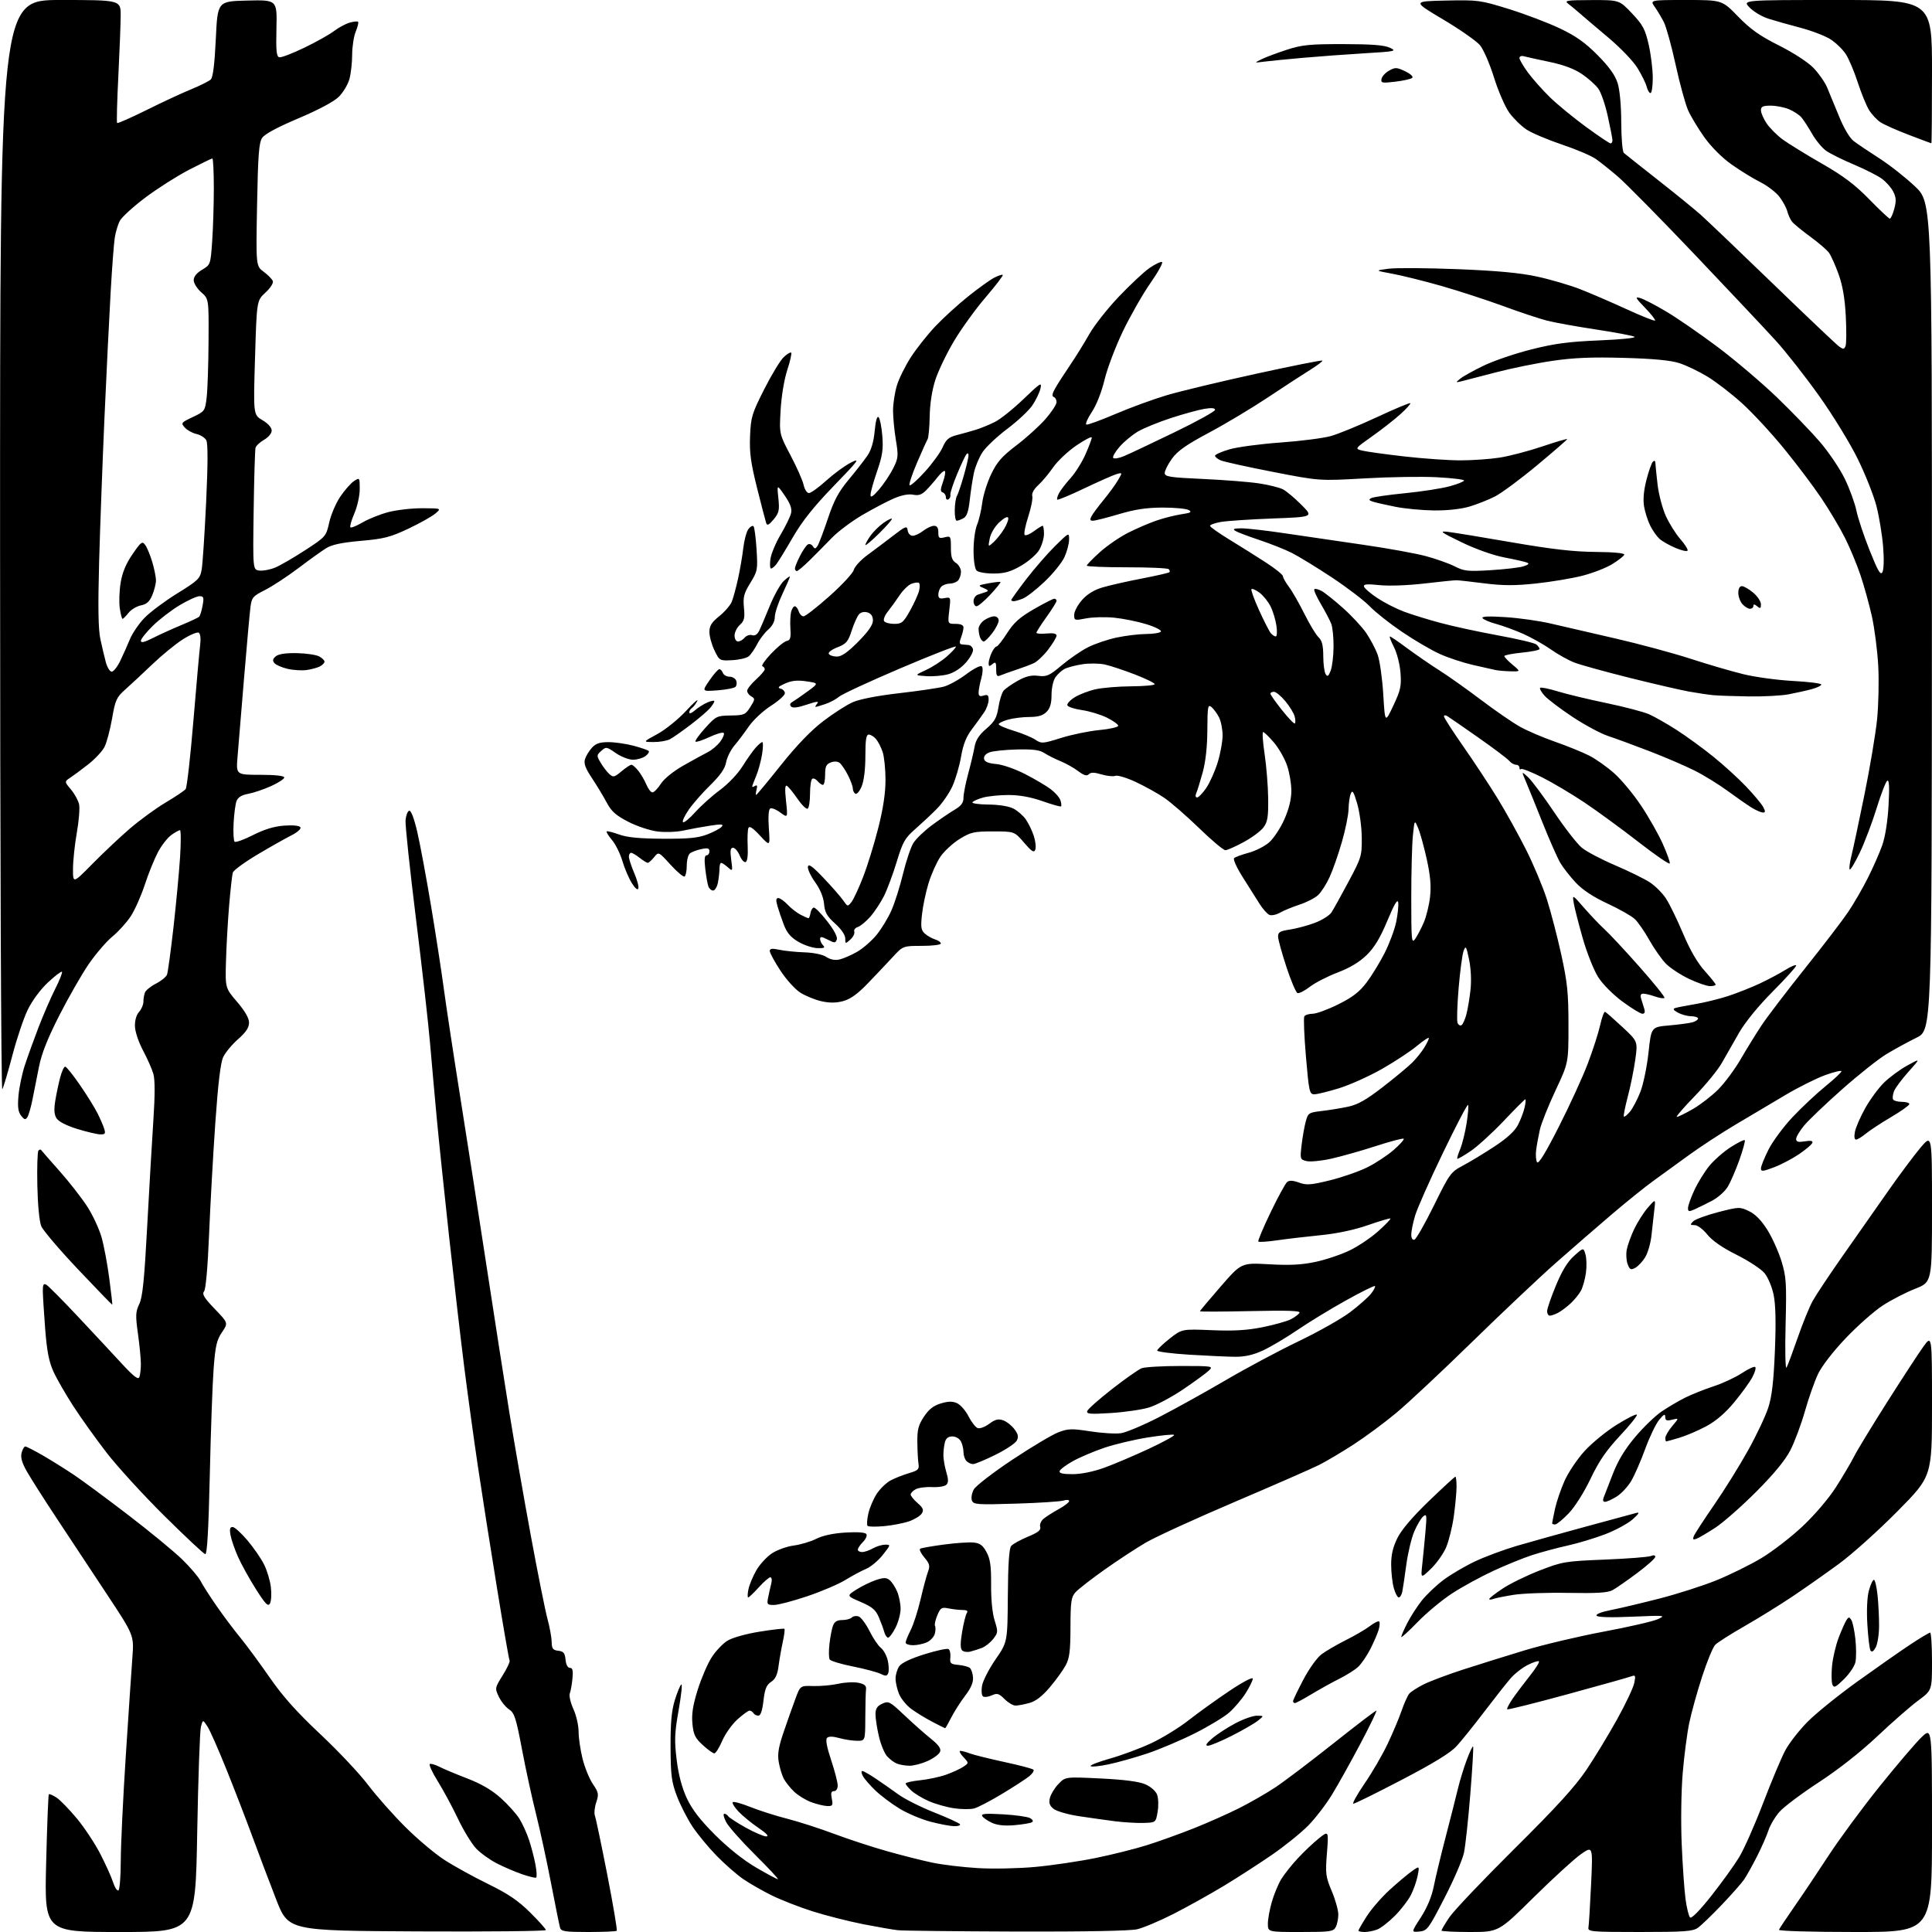 <?xml version="1.0" encoding="UTF-8" standalone="no"?>
<svg 
  version="1.1" 
  xmlns="http://www.w3.org/2000/svg" 
  xmlns:xlink="http://www.w3.org/1999/xlink" 
  xmlns:svg="http://www.w3.org/2000/svg"
  xmlns:rdf="http://www.w3.org/1999/02/22-rdf-syntax-ns#"
  xmlns:cc="http://creativecommons.org/ns#"
  xmlns:dc="http://purl.org/dc/elements/1.1/"
  viewBox="0 0 768 768"
  width="768"
  height="768"
>
<style>svg {background-color: white; }</style>"
<path stroke="none" fill="black" fill-rule="evenodd" d="M47.68,768.00C17.68,768.00 17.68,768.00 18.34,740.83C18.70,725.89 19.19,713.48 19.41,713.25C19.64,713.03 21.01,713.62 22.46,714.56C23.90,715.51 27.54,719.25 30.55,722.87C33.55,726.48 37.75,732.83 39.88,736.97C42.01,741.11 44.30,746.19 44.96,748.26C45.62,750.33 46.57,751.76 47.08,751.45C47.59,751.14 48.00,745.85 48.01,739.69C48.02,733.54 48.91,714.77 50.00,698.00C51.09,681.23 52.27,663.57 52.63,658.77C53.28,650.04 53.28,650.04 42.39,633.58C36.40,624.52 27.45,610.99 22.50,603.50C17.55,596.01 12.25,587.69 10.72,585.00C8.74,581.53 8.12,579.37 8.58,577.56C8.93,576.15 9.59,575.00 10.05,575.00C10.52,575.00 13.73,576.65 17.20,578.66C20.66,580.68 26.20,584.14 29.50,586.36C32.80,588.57 42.47,595.73 51.00,602.26C59.53,608.79 69.13,616.70 72.35,619.82C75.57,622.94 78.90,626.85 79.75,628.50C80.60,630.15 83.48,634.65 86.16,638.50C88.83,642.35 93.05,647.98 95.54,651.00C98.02,654.02 103.27,661.16 107.22,666.85C112.41,674.35 117.94,680.54 127.32,689.35C134.43,696.03 142.97,705.10 146.29,709.50C149.62,713.90 156.27,721.42 161.08,726.21C165.88,731.00 172.89,736.91 176.66,739.34C180.42,741.78 188.22,746.08 193.99,748.90C202.02,752.83 205.96,755.50 210.74,760.24C214.18,763.65 217.00,766.80 217.00,767.23C217.00,767.66 193.97,767.90 165.81,767.76C114.62,767.50 114.62,767.50 109.76,755.00C107.08,748.12 102.88,737.02 100.42,730.32C97.96,723.62 93.32,711.60 90.10,703.60C86.89,695.59 83.45,687.80 82.45,686.28C80.64,683.52 80.64,683.52 79.87,686.41C79.44,687.99 78.78,707.00 78.39,728.65C77.69,768.00 77.69,768.00 47.68,768.00zM233.90,768.00C224.51,768.00 223.07,767.78 222.62,766.25C222.34,765.29 220.73,757.30 219.03,748.50C217.34,739.70 214.65,727.33 213.06,721.00C211.46,714.67 208.95,703.11 207.48,695.30C205.13,682.89 204.48,680.89 202.36,679.50C201.02,678.62 199.19,676.36 198.29,674.48C196.69,671.12 196.71,670.98 199.84,665.95C201.59,663.14 202.82,660.52 202.57,660.12C202.33,659.73 200.05,646.62 197.52,630.99C194.98,615.37 191.59,593.79 189.99,583.04C188.39,572.29 185.94,554.50 184.55,543.50C183.16,532.50 180.47,509.32 178.57,492.00C176.67,474.68 174.44,453.30 173.62,444.50C172.80,435.70 171.61,422.43 170.98,415.00C170.36,407.57 167.84,385.30 165.39,365.50C162.93,345.70 161.05,327.96 161.21,326.08C161.37,324.19 162.02,322.48 162.65,322.28C163.38,322.04 164.58,325.20 165.87,330.70C167.00,335.54 169.49,348.95 171.41,360.50C173.33,372.05 175.61,386.90 176.49,393.50C177.38,400.10 180.31,419.45 183.02,436.50C185.73,453.55 190.45,483.93 193.52,504.00C196.58,524.08 200.65,550.17 202.56,562.00C204.48,573.83 208.28,595.65 211.02,610.50C213.76,625.35 216.73,640.20 217.62,643.50C218.52,646.80 219.27,650.94 219.30,652.70C219.35,655.38 219.77,655.95 221.93,656.20C224.02,656.44 224.56,657.10 224.81,659.75C225.01,661.75 225.68,663.00 226.55,663.00C227.62,663.00 227.87,664.05 227.56,667.25C227.34,669.59 226.86,672.24 226.51,673.15C226.15,674.06 226.79,676.85 227.93,679.35C229.07,681.85 230.00,685.90 230.00,688.36C230.00,690.83 230.71,695.69 231.59,699.17C232.46,702.65 234.30,707.16 235.68,709.19C237.96,712.54 238.08,713.23 237.01,716.48C236.35,718.46 236.12,720.85 236.49,721.79C236.85,722.73 239.07,733.29 241.41,745.26C243.74,757.22 245.43,767.23 245.16,767.51C244.89,767.78 239.82,768.00 233.90,768.00zM404.00,767.82C380.07,767.74 358.93,767.51 357.00,767.30C355.07,767.10 348.77,766.00 343.00,764.87C337.23,763.73 328.23,761.44 323.00,759.78C317.77,758.12 310.48,755.27 306.78,753.45C303.09,751.63 297.97,748.70 295.41,746.94C292.84,745.17 288.10,741.01 284.85,737.69C281.61,734.36 277.30,729.14 275.27,726.09C273.24,723.03 270.47,717.60 269.10,714.02C266.94,708.34 266.62,705.83 266.56,694.50C266.52,684.77 266.95,680.07 268.26,675.80C269.23,672.67 270.39,669.87 270.84,669.60C271.29,669.32 270.81,673.91 269.77,679.80C268.15,688.98 268.04,691.77 268.98,699.50C269.72,705.53 271.05,710.57 273.00,714.79C275.10,719.29 278.28,723.42 284.23,729.38C289.40,734.54 295.54,739.44 300.50,742.34C304.88,744.90 308.79,747.00 309.20,747.00C309.61,747.00 305.52,742.61 300.12,737.25C294.71,731.89 289.54,726.04 288.62,724.25C287.70,722.46 287.38,721.00 287.92,721.00C288.45,721.00 289.15,721.44 289.48,721.98C289.82,722.51 292.92,724.54 296.39,726.48C299.86,728.41 303.54,730.00 304.58,730.00C305.83,730.00 304.77,728.84 301.49,726.61C298.74,724.75 295.18,721.83 293.57,720.12C291.96,718.42 290.93,716.74 291.28,716.39C291.63,716.04 294.81,716.91 298.34,718.33C301.87,719.74 308.48,721.85 313.02,723.00C317.56,724.16 325.90,726.85 331.56,728.98C337.22,731.10 346.72,734.22 352.67,735.89C358.63,737.57 366.75,739.63 370.72,740.45C374.70,741.28 382.80,742.25 388.72,742.60C394.65,742.96 404.93,742.75 411.56,742.13C418.20,741.52 429.00,739.92 435.56,738.58C442.13,737.24 451.32,734.93 456.00,733.46C460.68,731.98 469.00,728.98 474.50,726.80C480.00,724.62 488.10,721.02 492.50,718.81C496.90,716.60 503.43,712.85 507.00,710.48C510.57,708.11 520.92,700.28 529.98,693.08C539.04,685.89 546.75,680.00 547.11,680.00C547.46,680.00 544.59,685.96 540.73,693.25C536.87,700.54 531.78,709.65 529.42,713.50C527.07,717.35 522.84,722.84 520.03,725.70C517.22,728.56 510.77,733.76 505.71,737.26C500.64,740.75 492.00,746.33 486.50,749.66C481.00,752.98 472.00,757.99 466.50,760.80C461.00,763.60 454.48,766.35 452.00,766.92C449.23,767.56 430.81,767.90 404.00,767.82zM516.96,768.00C504.00,768.00 504.00,768.00 504.00,764.68C504.00,762.86 504.72,758.92 505.60,755.93C506.47,752.94 508.15,748.92 509.31,747.00C510.48,745.08 513.46,741.32 515.94,738.66C518.42,735.99 522.19,732.44 524.31,730.75C528.17,727.69 528.17,727.69 527.48,736.61C526.83,744.84 526.98,746.02 529.39,751.74C530.83,755.15 532.00,759.33 532.00,761.04C532.00,762.74 531.53,765.00 530.96,766.07C530.02,767.83 528.76,768.00 516.96,768.00zM542.43,768.00C541.10,768.00 540.00,767.75 540.00,767.45C540.00,767.15 541.50,764.56 543.33,761.70C545.16,758.84 549.23,754.16 552.36,751.30C555.49,748.44 559.46,745.10 561.17,743.88C564.29,741.66 564.29,741.66 563.56,745.53C563.16,747.66 561.94,751.16 560.85,753.30C559.76,755.44 556.87,759.18 554.43,761.62C552.00,764.05 548.85,766.49 547.44,767.02C546.03,767.56 543.77,768.00 542.43,768.00zM564.23,767.81C560.96,768.13 560.96,768.13 564.83,762.15C567.33,758.27 569.13,753.94 569.95,749.83C570.64,746.35 572.79,737.42 574.73,730.00C576.66,722.58 578.84,713.99 579.57,710.93C580.30,707.87 581.86,702.78 583.04,699.61C584.23,696.45 585.37,694.03 585.58,694.25C585.79,694.46 585.30,702.93 584.48,713.07C583.67,723.20 582.53,733.75 581.95,736.50C581.37,739.25 577.88,747.35 574.19,754.50C567.84,766.84 567.33,767.52 564.23,767.81zM584.36,768.00C578.11,768.00 573.00,767.74 573.00,767.43C573.00,767.12 574.41,764.75 576.12,762.18C577.84,759.61 589.45,747.38 601.93,735.00C618.79,718.27 626.16,710.19 630.65,703.50C633.98,698.55 639.46,689.52 642.84,683.42C646.22,677.33 649.28,670.84 649.65,669.01C650.24,666.07 650.10,665.75 648.51,666.36C647.52,666.74 636.11,669.94 623.15,673.48C610.19,677.02 599.39,679.72 599.14,679.48C598.90,679.24 599.87,677.34 601.29,675.27C602.72,673.20 605.78,669.13 608.09,666.23C610.40,663.34 612.05,660.72 611.75,660.41C611.44,660.11 609.42,660.77 607.25,661.87C605.08,662.98 602.00,665.40 600.41,667.26C598.81,669.11 594.12,675.06 590.00,680.47C585.88,685.89 580.92,692.04 579.00,694.14C576.58,696.79 569.88,700.90 557.27,707.48C547.24,712.72 538.57,717.00 538.00,717.00C537.43,717.00 539.42,713.41 542.42,709.02C545.43,704.64 549.55,697.55 551.58,693.27C553.61,689.00 556.11,683.07 557.13,680.11C558.15,677.14 559.53,674.07 560.18,673.28C560.84,672.49 563.43,670.82 565.94,669.56C568.45,668.31 575.45,665.68 581.50,663.71C587.55,661.75 598.58,658.31 606.00,656.06C613.42,653.81 627.60,650.45 637.50,648.60C647.40,646.75 657.08,644.52 659.00,643.65C662.34,642.14 661.87,642.09 648.89,642.66C640.23,643.04 635.05,642.89 634.66,642.25C634.29,641.67 636.61,640.75 640.27,640.04C643.70,639.37 652.35,637.32 659.50,635.49C666.65,633.66 676.88,630.38 682.24,628.22C687.60,626.05 695.66,622.08 700.15,619.39C704.64,616.70 712.04,610.99 716.59,606.70C721.37,602.20 726.95,595.66 729.80,591.20C732.51,586.97 735.75,581.48 737.01,579.00C738.26,576.52 744.14,566.85 750.08,557.50C756.01,548.15 762.47,538.25 764.43,535.50C768.00,530.51 768.00,530.51 768.00,558.69C768.00,586.88 768.00,586.88 754.25,600.78C746.69,608.43 736.23,617.82 731.00,621.65C725.77,625.48 717.45,631.33 712.50,634.65C707.55,637.97 699.00,643.26 693.50,646.41C688.00,649.56 682.75,652.90 681.84,653.82C680.93,654.74 678.57,660.45 676.61,666.50C674.64,672.55 672.34,680.85 671.49,684.95C670.64,689.04 669.47,698.04 668.89,704.95C668.31,711.98 668.13,724.32 668.50,733.00C668.86,741.52 669.55,751.38 670.02,754.90C670.50,758.41 671.31,761.71 671.82,762.22C672.39,762.79 675.63,759.50 680.27,753.63C684.41,748.39 689.39,741.48 691.34,738.27C693.29,735.05 697.59,725.34 700.90,716.67C704.21,708.01 708.17,698.59 709.71,695.74C711.24,692.89 715.20,687.82 718.50,684.47C721.80,681.12 730.73,673.91 738.33,668.44C745.94,662.97 755.39,656.36 759.33,653.75C763.28,651.14 766.84,649.00 767.25,649.00C767.66,649.00 768.00,654.16 768.00,660.47C768.00,671.94 768.00,671.94 762.54,675.97C759.54,678.18 752.23,684.57 746.29,690.17C739.56,696.51 730.80,703.40 723.00,708.49C716.12,712.98 709.09,718.26 707.36,720.24C705.63,722.21 703.65,725.55 702.97,727.66C702.28,729.77 700.23,734.42 698.41,738.00C696.59,741.58 694.29,745.69 693.30,747.14C692.31,748.59 688.30,753.13 684.38,757.24C680.47,761.34 676.21,765.44 674.91,766.35C672.91,767.75 669.47,768.00 651.83,768.00C632.65,768.00 631.14,767.87 631.43,766.25C631.61,765.29 632.08,757.58 632.48,749.11C633.20,733.73 633.20,733.73 628.38,737.11C625.73,738.98 617.30,746.69 609.64,754.25C595.73,768.00 595.73,768.00 584.36,768.00zM737.42,768.00C719.99,768.00 706.98,767.62 707.17,767.11C707.35,766.62 710.12,762.46 713.32,757.86C716.53,753.26 722.67,744.10 726.97,737.50C731.28,730.90 740.41,718.52 747.27,710.00C754.12,701.48 761.59,692.72 763.87,690.55C768.00,686.59 768.00,686.59 768.00,727.30C768.00,768.00 768.00,768.00 737.42,768.00zM213.12,746.39C212.78,746.58 210.25,745.97 207.50,745.02C204.75,744.07 200.25,742.14 197.50,740.73C194.75,739.33 191.06,736.68 189.30,734.84C187.54,733.00 184.28,727.67 182.06,723.00C179.84,718.33 176.20,711.58 173.98,708.01C171.75,704.44 170.37,701.38 170.90,701.20C171.43,701.02 173.13,701.53 174.68,702.33C176.23,703.13 181.19,705.21 185.70,706.95C191.31,709.11 195.53,711.57 199.06,714.74C201.89,717.29 205.22,720.98 206.45,722.94C207.68,724.90 209.43,728.75 210.33,731.50C211.24,734.25 212.38,738.65 212.86,741.27C213.35,743.89 213.47,746.20 213.12,746.39zM379.31,725.94C377.76,725.91 373.54,725.11 369.92,724.17C366.30,723.22 360.76,720.89 357.62,718.98C354.47,717.08 350.14,713.82 347.98,711.75C345.83,709.68 343.58,707.09 343.00,705.99C342.41,704.90 342.31,704.00 342.77,704.00C343.23,704.00 345.61,705.34 348.05,706.98C350.50,708.62 354.57,711.47 357.11,713.31C359.64,715.15 366.07,718.38 371.40,720.49C376.72,722.59 381.31,724.69 381.60,725.16C381.88,725.62 380.85,725.97 379.31,725.94zM403.34,725.53C399.42,725.88 396.47,725.58 394.37,724.62C392.65,723.84 390.89,722.64 390.47,721.95C389.87,720.98 391.67,720.82 398.70,721.22C403.65,721.50 408.50,722.18 409.48,722.73C410.56,723.33 410.85,723.98 410.21,724.37C409.64,724.72 406.54,725.25 403.34,725.53zM454.48,724.65C451.74,724.72 446.57,724.41 443.00,723.95C439.43,723.49 432.99,722.58 428.70,721.93C424.41,721.27 419.96,719.97 418.80,719.04C417.20,717.74 416.86,716.70 417.37,714.66C417.74,713.19 419.27,710.70 420.77,709.14C423.50,706.29 423.50,706.29 437.50,706.97C446.89,707.43 452.74,708.19 455.26,709.28C457.45,710.23 459.41,711.95 459.96,713.40C460.49,714.78 460.58,717.84 460.18,720.20C459.45,724.50 459.45,724.50 454.48,724.65zM387.24,718.88C385.73,719.29 382.08,719.25 379.12,718.80C376.16,718.35 371.67,717.06 369.13,715.94C366.60,714.82 363.51,712.95 362.26,711.78C361.02,710.61 360.00,709.34 360.00,708.97C360.00,708.59 362.59,708.01 365.76,707.68C368.93,707.35 373.53,706.37 375.99,705.50C378.45,704.63 381.53,703.23 382.83,702.38C385.19,700.83 385.19,700.83 382.92,698.42C381.67,697.09 381.15,696.00 381.76,696.00C382.37,696.00 384.09,696.46 385.57,697.03C387.06,697.59 393.18,699.11 399.19,700.41C405.19,701.71 410.41,703.08 410.80,703.47C411.18,703.86 410.44,705.03 409.14,706.09C407.84,707.14 403.00,710.28 398.38,713.07C393.76,715.86 388.75,718.48 387.24,718.88zM328.88,717.93C327.57,717.89 324.71,717.21 322.53,716.41C320.35,715.61 317.27,713.73 315.69,712.23C314.11,710.73 312.24,708.38 311.53,707.00C310.82,705.62 309.93,702.64 309.55,700.37C309.02,697.19 309.49,694.41 311.56,688.37C313.04,684.04 315.12,678.15 316.19,675.28C318.12,670.06 318.12,670.06 323.31,670.23C326.16,670.31 330.64,669.91 333.26,669.32C335.87,668.74 339.47,668.56 341.26,668.94C343.70,669.46 344.44,670.11 344.26,671.56C344.12,672.63 343.99,677.66 343.97,682.75C343.94,692.00 343.94,692.00 340.72,691.99C338.95,691.99 335.76,691.51 333.63,690.91C331.07,690.20 329.42,690.18 328.77,690.83C328.11,691.49 328.66,694.48 330.39,699.66C331.82,703.98 333.00,708.52 333.00,709.75C333.00,711.07 332.39,712.00 331.52,712.00C330.42,712.00 330.20,712.75 330.65,715.00C331.18,717.67 330.99,717.99 328.88,717.93zM440.64,701.36C436.97,702.13 433.77,702.44 433.53,702.05C433.29,701.66 436.79,700.31 441.30,699.04C445.81,697.77 453.10,695.06 457.50,693.02C461.90,690.98 468.65,686.84 472.50,683.82C476.35,680.80 483.66,675.55 488.75,672.14C494.01,668.62 498.00,666.52 498.00,667.28C498.00,668.01 496.73,670.61 495.18,673.05C493.62,675.50 490.67,678.97 488.62,680.77C486.57,682.57 480.38,686.30 474.88,689.06C469.38,691.82 460.93,695.40 456.09,697.02C451.26,698.64 444.30,700.60 440.64,701.36zM361.50,701.91C359.85,701.89 357.60,701.50 356.50,701.05C355.40,700.60 353.66,699.30 352.63,698.15C351.60,697.01 350.14,693.47 349.39,690.29C348.64,687.10 348.03,683.15 348.02,681.50C348.02,679.22 348.66,678.20 350.68,677.26C353.21,676.09 353.68,676.33 359.43,681.76C362.77,684.92 367.49,689.11 369.93,691.07C373.15,693.67 374.17,695.10 373.69,696.36C373.33,697.31 371.11,698.96 368.77,700.02C366.42,701.08 363.15,701.94 361.50,701.91zM283.96,697.00C283.41,697.00 281.34,695.51 279.36,693.69C276.32,690.90 275.66,689.55 275.25,685.21C274.88,681.39 275.42,677.90 277.33,671.77C278.76,667.22 281.23,661.43 282.84,658.91C284.44,656.38 287.28,653.37 289.14,652.22C291.11,651.00 296.46,649.50 301.97,648.61C307.17,647.77 311.60,647.27 311.82,647.49C312.04,647.71 311.75,650.05 311.17,652.70C310.59,655.34 309.83,659.65 309.49,662.27C309.04,665.74 308.24,667.45 306.53,668.57C304.68,669.79 304.04,671.36 303.49,676.05C303.03,680.02 302.36,682.00 301.46,682.00C300.72,682.00 299.84,681.55 299.50,681.00C299.16,680.45 298.46,680.00 297.94,680.00C297.43,680.00 295.26,681.58 293.12,683.51C290.99,685.44 288.27,689.26 287.09,692.01C285.91,694.75 284.50,697.00 283.96,697.00zM480.13,693.96C479.00,693.93 479.54,693.03 481.88,691.03C483.73,689.44 487.84,686.76 491.02,685.07C494.19,683.38 498.07,682.01 499.64,682.02C502.50,682.04 502.50,682.04 500.00,684.03C498.62,685.13 493.96,687.82 489.63,690.01C485.31,692.20 481.03,693.98 480.13,693.96zM375.72,687.00C375.59,687.00 373.24,685.82 370.49,684.38C367.75,682.94 363.99,680.63 362.14,679.25C360.30,677.87 358.16,675.24 357.39,673.40C356.63,671.57 356.00,668.80 356.00,667.25C356.00,665.71 356.66,663.50 357.47,662.35C358.39,661.03 362.10,659.27 367.50,657.59C372.20,656.12 376.51,655.19 377.05,655.53C377.60,655.87 377.93,657.35 377.78,658.83C377.53,661.22 377.87,661.54 381.00,661.83C382.92,662.01 384.96,662.55 385.53,663.02C386.10,663.50 386.67,665.19 386.79,666.79C386.94,668.78 385.95,671.09 383.65,674.10C381.80,676.52 379.32,680.41 378.13,682.75C376.93,685.09 375.85,687.00 375.72,687.00zM403.70,677.99C402.72,678.00 400.74,676.83 399.31,675.40C397.08,673.17 396.38,672.96 394.28,673.92C392.95,674.53 391.38,674.74 390.81,674.39C390.23,674.02 390.03,672.21 390.36,670.18C390.68,668.22 393.09,663.50 395.72,659.68C400.50,652.75 400.50,652.75 400.63,634.37C400.72,621.85 401.14,615.54 401.95,614.56C402.60,613.78 405.58,612.12 408.57,610.88C412.67,609.18 413.89,608.22 413.49,606.98C413.21,606.08 413.77,604.65 414.74,603.82C415.71,602.98 418.41,601.25 420.75,599.96C423.09,598.68 425.00,597.21 425.00,596.70C425.00,596.18 423.99,596.09 422.75,596.49C421.51,596.89 412.97,597.44 403.76,597.72C388.39,598.19 386.97,598.09 386.35,596.46C385.97,595.48 386.31,593.52 387.09,592.09C387.88,590.67 394.76,585.35 402.39,580.28C410.02,575.21 418.25,570.31 420.68,569.38C424.61,567.88 426.00,567.83 433.45,568.99C438.05,569.71 443.54,570.03 445.65,569.71C447.77,569.38 454.68,566.46 461.00,563.20C467.32,559.94 479.13,553.39 487.24,548.64C495.34,543.89 508.39,536.92 516.24,533.16C524.08,529.39 533.31,524.19 536.74,521.58C540.17,518.98 543.88,515.69 545.00,514.27C546.12,512.86 546.82,511.49 546.56,511.23C546.31,510.98 541.07,513.57 534.92,517.00C528.77,520.43 520.08,525.73 515.62,528.78C511.15,531.82 505.02,535.46 502.00,536.85C498.16,538.62 494.84,539.37 491.00,539.34C487.98,539.32 479.76,538.94 472.75,538.51C465.74,538.07 460.00,537.33 460.00,536.88C460.00,536.42 462.21,534.30 464.91,532.16C469.83,528.28 469.83,528.28 481.72,528.77C490.57,529.13 495.76,528.82 501.99,527.56C506.59,526.63 511.60,525.22 513.12,524.44C514.63,523.66 516.19,522.50 516.58,521.88C517.10,521.03 512.03,520.85 497.14,521.18C486.06,521.42 477.00,521.45 477.00,521.25C477.00,521.04 480.71,516.61 485.24,511.41C493.47,501.95 493.47,501.95 504.49,502.57C512.74,503.04 517.38,502.80 523.00,501.61C527.12,500.73 533.27,498.65 536.66,496.99C540.06,495.32 545.14,491.89 547.95,489.35C550.77,486.82 552.92,484.58 552.72,484.38C552.52,484.19 548.51,485.37 543.80,487.01C538.30,488.92 531.53,490.36 524.87,491.02C519.17,491.59 511.40,492.50 507.61,493.05C503.81,493.60 500.49,493.82 500.21,493.54C499.94,493.27 502.12,488.07 505.06,481.98C507.99,475.89 510.96,470.45 511.65,469.87C512.52,469.15 513.96,469.22 516.39,470.10C519.39,471.18 521.09,471.06 528.69,469.19C533.53,467.99 540.20,465.68 543.50,464.04C546.80,462.40 551.52,459.30 554.00,457.13C556.48,454.97 558.27,452.97 557.99,452.67C557.71,452.38 552.76,453.68 546.99,455.56C541.22,457.43 533.23,459.69 529.23,460.59C525.24,461.48 520.79,461.91 519.35,461.55C516.81,460.91 516.76,460.74 517.40,455.20C517.77,452.06 518.50,447.87 519.04,445.89C519.97,442.42 520.22,442.25 525.48,441.63C528.50,441.28 533.23,440.50 535.99,439.91C539.76,439.10 543.22,437.13 549.76,432.05C554.57,428.33 559.80,423.98 561.40,422.39C562.99,420.80 565.12,418.15 566.14,416.50C567.16,414.85 567.99,413.12 568.00,412.66C568.00,412.19 565.86,413.60 563.25,415.77C560.64,417.95 554.34,422.09 549.27,424.97C544.19,427.85 536.54,431.29 532.27,432.60C527.99,433.92 523.58,435.00 522.46,435.00C520.55,435.00 520.33,434.02 519.13,420.02C518.43,411.78 518.14,404.58 518.49,404.02C518.83,403.46 520.33,402.99 521.81,402.98C523.29,402.97 527.88,401.29 532.00,399.23C537.73,396.38 540.39,394.32 543.28,390.50C545.35,387.75 548.58,382.47 550.45,378.76C552.32,375.06 554.37,369.55 555.00,366.52C555.63,363.49 555.99,359.99 555.81,358.75C555.57,357.18 554.27,359.37 551.50,366.00C548.62,372.88 546.35,376.65 543.26,379.66C540.42,382.44 536.58,384.74 531.75,386.58C527.76,388.09 522.80,390.64 520.72,392.24C518.64,393.84 516.42,394.97 515.80,394.77C515.17,394.56 513.19,389.91 511.39,384.44C509.59,378.97 508.09,373.54 508.06,372.36C508.01,370.57 508.76,370.11 512.71,369.52C515.30,369.13 519.76,367.94 522.62,366.87C525.48,365.80 528.48,363.92 529.28,362.70C530.08,361.48 533.13,355.98 536.06,350.49C541.19,340.88 541.39,340.21 541.32,332.94C541.28,328.79 540.47,322.71 539.50,319.44C538.08,314.63 537.60,313.88 536.95,315.50C536.50,316.60 536.11,319.36 536.07,321.64C536.03,323.91 534.85,329.76 533.44,334.64C532.04,339.51 529.85,345.79 528.57,348.59C527.30,351.39 525.23,354.64 523.97,355.81C522.71,356.99 519.39,358.69 516.59,359.60C513.79,360.52 510.31,361.95 508.86,362.78C507.41,363.62 505.52,364.03 504.66,363.70C503.80,363.37 502.02,361.39 500.70,359.30C499.39,357.21 496.38,352.44 494.01,348.70C491.57,344.84 490.09,341.55 490.60,341.10C491.09,340.66 493.71,339.70 496.42,338.97C499.12,338.24 502.77,336.39 504.52,334.85C506.27,333.31 508.96,329.26 510.49,325.84C512.31,321.78 513.30,317.86 513.33,314.56C513.36,311.78 512.60,307.20 511.66,304.39C510.71,301.58 508.34,297.42 506.39,295.14C504.44,292.86 502.52,291.00 502.12,291.00C501.72,291.00 501.98,294.94 502.70,299.75C503.42,304.56 504.06,312.49 504.12,317.36C504.21,324.66 503.89,326.68 502.29,328.86C501.23,330.31 497.69,332.95 494.43,334.72C491.17,336.49 487.88,337.96 487.12,337.97C486.35,337.99 481.63,334.02 476.62,329.15C471.60,324.29 465.35,318.86 462.73,317.09C460.11,315.32 455.04,312.51 451.46,310.84C447.89,309.17 444.25,308.07 443.38,308.41C442.51,308.74 440.02,308.49 437.86,307.84C434.98,306.98 433.64,306.96 432.83,307.77C432.01,308.59 430.89,308.26 428.61,306.54C426.90,305.25 423.70,303.45 421.50,302.55C419.30,301.64 416.41,300.18 415.07,299.31C413.27,298.13 410.50,297.77 404.22,297.93C399.58,298.04 394.68,298.55 393.32,299.07C391.81,299.64 390.98,300.65 391.18,301.66C391.41,302.83 392.82,303.43 396.00,303.71C398.52,303.94 403.58,305.69 407.50,307.71C411.35,309.68 415.94,312.40 417.71,313.74C419.48,315.08 421.21,317.07 421.55,318.16C421.90,319.26 422.00,320.33 421.79,320.55C421.57,320.76 418.26,319.84 414.45,318.49C409.84,316.87 405.31,316.04 401.00,316.03C397.43,316.02 392.83,316.48 390.79,317.04C388.74,317.61 386.84,318.45 386.55,318.92C386.27,319.38 389.15,319.79 392.96,319.82C397.12,319.86 401.07,320.50 402.86,321.43C404.50,322.28 406.72,324.21 407.78,325.73C408.85,327.26 410.28,330.21 410.95,332.29C411.63,334.38 411.90,336.83 411.54,337.75C411.03,339.09 410.17,338.55 407.07,334.95C403.23,330.50 403.23,330.50 394.79,330.50C387.14,330.50 385.88,330.78 381.45,333.52C378.77,335.18 375.35,338.33 373.85,340.52C372.36,342.71 370.24,347.43 369.14,351.00C368.04,354.57 366.85,360.21 366.50,363.53C365.95,368.62 366.14,369.81 367.68,371.16C368.68,372.04 370.51,373.07 371.75,373.45C372.99,373.83 374.00,374.55 374.00,375.07C374.00,375.58 370.61,376.00 366.48,376.00C358.95,376.00 358.95,376.00 354.73,380.59C352.40,383.11 347.96,387.80 344.86,391.02C340.91,395.11 338.00,397.19 335.18,397.95C332.34,398.72 329.76,398.73 326.53,398.01C323.99,397.44 320.22,395.90 318.14,394.59C316.07,393.28 312.49,389.32 310.19,385.78C307.88,382.25 306.00,378.77 306.00,378.05C306.00,377.06 306.91,376.93 309.75,377.54C311.81,377.99 316.32,378.45 319.77,378.57C323.53,378.70 327.03,379.44 328.51,380.42C330.12,381.47 331.96,381.82 333.75,381.40C335.26,381.05 338.38,379.69 340.69,378.38C342.99,377.06 346.47,374.04 348.42,371.67C350.36,369.29 353.04,364.91 354.35,361.92C355.67,358.94 357.75,352.39 358.96,347.37C360.18,342.35 362.01,336.87 363.03,335.20C364.04,333.52 367.39,330.30 370.45,328.03C373.52,325.77 377.60,322.99 379.51,321.86C382.11,320.33 383.00,319.12 383.00,317.13C383.00,315.66 383.85,311.32 384.89,307.48C385.93,303.64 387.07,298.83 387.42,296.80C387.88,294.17 389.23,292.10 392.08,289.67C395.40,286.82 396.22,285.37 396.89,281.16C397.33,278.37 398.25,275.40 398.94,274.57C399.63,273.74 402.16,271.96 404.56,270.62C407.78,268.82 409.93,268.31 412.71,268.65C416.08,269.07 417.12,268.61 422.00,264.50C425.02,261.95 429.69,258.74 432.37,257.36C435.05,255.98 440.22,254.21 443.87,253.44C447.52,252.67 452.84,252.03 455.69,252.02C458.55,252.01 461.15,251.57 461.47,251.05C461.79,250.53 459.22,249.22 455.76,248.15C452.30,247.08 446.55,245.91 442.98,245.55C439.42,245.19 434.36,245.31 431.75,245.82C427.18,246.71 427.00,246.66 427.00,244.41C427.00,243.12 428.39,240.48 430.09,238.55C432.16,236.19 434.87,234.52 438.27,233.51C441.06,232.68 448.08,231.09 453.87,229.98C459.65,228.86 464.60,227.73 464.86,227.47C465.12,227.21 464.99,226.66 464.58,226.25C464.16,225.84 456.66,225.50 447.91,225.51C439.16,225.51 432.00,225.22 432.00,224.85C432.00,224.49 434.34,222.08 437.21,219.50C440.08,216.92 445.14,213.45 448.46,211.77C451.78,210.09 456.84,207.92 459.71,206.93C462.58,205.94 467.03,204.82 469.60,204.43C473.38,203.87 473.94,203.54 472.51,202.74C471.54,202.20 466.86,201.76 462.12,201.77C455.79,201.79 451.18,202.48 444.73,204.40C439.91,205.83 435.29,207.00 434.45,207.00C433.29,207.00 433.16,206.57 433.90,205.19C434.43,204.19 436.59,201.30 438.68,198.75C440.78,196.21 443.34,192.70 444.37,190.96C446.24,187.79 446.24,187.79 443.87,188.46C442.57,188.83 436.82,191.37 431.11,194.09C425.40,196.82 420.52,198.86 420.28,198.61C420.04,198.37 420.36,197.19 421.00,196.00C421.64,194.80 423.70,192.12 425.58,190.04C427.46,187.97 430.12,183.72 431.50,180.60C432.87,177.49 434.00,174.49 434.00,173.93C434.00,173.38 431.26,174.79 427.91,177.06C424.56,179.34 420.40,183.25 418.66,185.76C416.92,188.28 414.24,191.48 412.69,192.88C410.96,194.46 410.06,196.12 410.35,197.22C410.61,198.21 409.87,201.92 408.71,205.48C407.56,209.03 406.93,212.26 407.32,212.65C407.71,213.04 409.35,212.38 410.97,211.18C412.59,209.98 414.16,209.00 414.46,209.00C414.76,209.00 415.00,210.46 415.00,212.25C414.99,214.04 414.11,216.94 413.04,218.71C411.96,220.47 408.70,223.28 405.79,224.95C401.65,227.32 399.29,227.98 394.95,227.99C391.90,228.00 388.86,227.46 388.20,226.80C387.50,226.10 387.00,222.75 387.00,218.77C387.00,215.01 387.62,210.44 388.39,208.62C389.15,206.80 390.08,202.87 390.45,199.90C390.82,196.93 392.42,191.79 394.01,188.49C396.34,183.62 398.26,181.44 404.04,177.04C407.98,174.05 413.17,169.34 415.60,166.57C418.02,163.80 420.00,160.78 420.00,159.85C420.00,158.92 419.49,158.00 418.87,157.79C418.09,157.53 418.26,156.48 419.40,154.46C420.31,152.83 422.96,148.70 425.28,145.29C427.60,141.87 431.07,136.27 433.00,132.85C434.93,129.43 440.19,122.74 444.70,117.98C449.22,113.23 454.71,108.09 456.90,106.57C459.10,105.04 461.35,103.96 461.91,104.15C462.46,104.34 460.40,108.10 457.33,112.50C454.26,116.90 449.34,125.52 446.38,131.66C443.43,137.80 440.14,146.49 439.07,150.96C437.91,155.81 435.87,160.99 434.02,163.78C432.31,166.36 431.34,168.61 431.85,168.78C432.37,168.96 437.60,167.04 443.47,164.54C449.34,162.03 458.50,158.68 463.82,157.10C469.15,155.52 485.14,151.68 499.38,148.57C513.61,145.46 525.44,143.10 525.66,143.33C525.89,143.56 523.70,145.23 520.79,147.04C517.88,148.85 510.28,153.80 503.91,158.04C497.53,162.28 487.03,168.57 480.57,172.01C471.64,176.76 468.13,179.22 465.91,182.28C464.31,184.49 463.00,187.07 463.00,188.00C463.00,189.50 464.83,189.79 478.25,190.40C486.64,190.78 496.65,191.57 500.50,192.16C504.35,192.74 508.62,193.81 510.00,194.52C511.38,195.24 514.67,198.00 517.32,200.66C522.14,205.50 522.14,205.50 505.82,206.11C496.84,206.45 487.59,207.07 485.25,207.49C482.91,207.92 481.00,208.61 481.00,209.03C481.00,209.45 484.49,211.92 488.75,214.52C493.01,217.12 499.54,221.22 503.25,223.63C506.96,226.04 510.00,228.49 510.00,229.07C510.00,229.66 511.08,231.57 512.39,233.32C513.71,235.07 516.46,239.88 518.51,244.00C520.56,248.12 523.08,252.31 524.12,253.29C525.53,254.63 526.00,256.51 526.02,260.79C526.02,263.93 526.45,267.16 526.96,267.97C527.70,269.14 528.10,268.86 528.97,266.58C529.57,265.01 530.08,260.75 530.11,257.12C530.14,253.48 529.73,249.37 529.20,247.99C528.67,246.61 526.81,243.07 525.07,240.12C523.33,237.17 522.16,234.51 522.46,234.21C522.76,233.91 524.04,234.22 525.32,234.90C526.59,235.58 530.42,238.63 533.83,241.67C537.24,244.70 541.40,249.17 543.06,251.58C544.72,254.00 546.78,257.90 547.63,260.24C548.48,262.58 549.48,269.68 549.87,276.00C550.56,287.50 550.56,287.50 553.87,280.50C556.76,274.37 557.12,272.75 556.72,267.47C556.47,264.10 555.32,259.58 554.11,257.22C552.93,254.90 552.21,253.00 552.52,253.00C552.82,253.00 555.95,255.14 559.47,257.75C563.00,260.36 568.72,264.30 572.19,266.50C575.66,268.69 583.12,273.98 588.76,278.24C594.40,282.51 601.38,287.31 604.26,288.91C607.14,290.52 613.40,293.20 618.18,294.86C622.95,296.53 629.04,299.00 631.72,300.36C634.40,301.72 638.93,304.93 641.79,307.50C644.65,310.07 649.44,315.86 652.43,320.36C655.43,324.85 659.27,331.64 660.97,335.43C662.67,339.22 663.92,342.73 663.76,343.23C663.59,343.74 657.96,339.87 651.25,334.65C644.53,329.43 634.89,322.38 629.82,318.99C624.75,315.60 617.15,311.09 612.92,308.96C608.69,306.84 604.96,305.37 604.62,305.72C604.28,306.06 604.00,305.81 604.00,305.17C604.00,304.53 603.38,304.00 602.62,304.00C601.86,304.00 600.67,303.31 599.97,302.47C599.28,301.63 593.71,297.43 587.60,293.15C581.50,288.87 575.94,285.03 575.25,284.62C574.56,284.21 574.00,284.29 574.00,284.80C574.00,285.30 577.49,290.71 581.75,296.81C586.01,302.91 592.14,312.21 595.36,317.46C598.59,322.72 603.65,331.85 606.63,337.76C609.60,343.67 613.33,352.55 614.91,357.50C616.49,362.45 619.07,372.35 620.64,379.50C623.06,390.57 623.49,394.73 623.49,407.50C623.50,422.50 623.50,422.50 618.32,433.52C615.47,439.59 612.69,446.56 612.13,449.02C611.57,451.49 610.91,455.11 610.65,457.09C610.39,459.06 610.55,461.27 611.00,462.00C611.56,462.90 614.36,458.34 619.65,447.92C623.96,439.44 629.13,428.16 631.14,422.86C633.16,417.55 635.38,410.68 636.07,407.58C636.76,404.48 637.65,402.07 638.04,402.22C638.43,402.37 641.52,405.08 644.90,408.23C651.06,413.95 651.06,413.95 650.05,421.23C649.49,425.23 648.15,431.86 647.06,435.96C645.98,440.07 645.28,443.62 645.52,443.85C645.76,444.09 646.85,443.21 647.95,441.89C649.05,440.58 650.91,437.02 652.09,434.00C653.26,430.98 654.71,423.95 655.31,418.38C656.40,408.26 656.40,408.26 663.45,407.63C667.33,407.29 671.51,406.73 672.75,406.39C673.99,406.05 675.00,405.37 675.00,404.88C675.00,404.40 673.76,403.98 672.25,403.96C670.74,403.95 668.38,403.30 667.00,402.54C665.13,401.50 664.88,401.03 666.00,400.68C666.83,400.43 670.45,399.73 674.05,399.12C677.65,398.52 683.50,397.07 687.05,395.91C690.60,394.74 696.20,392.52 699.50,390.98C702.80,389.43 707.41,386.98 709.75,385.53C712.09,384.07 714.00,383.31 714.00,383.83C714.00,384.35 709.81,388.99 704.69,394.14C699.04,399.81 693.78,406.26 691.33,410.50C689.10,414.35 686.02,419.75 684.48,422.50C682.94,425.25 678.07,431.21 673.66,435.75C669.25,440.29 666.06,444.00 666.57,443.99C667.08,443.99 669.93,442.59 672.91,440.88C675.88,439.17 680.42,435.68 682.99,433.11C685.55,430.54 689.61,425.08 691.99,420.97C694.37,416.86 698.12,410.80 700.31,407.50C702.50,404.20 710.22,394.07 717.47,385.00C724.72,375.93 732.47,365.80 734.69,362.50C736.91,359.20 740.43,353.12 742.50,349.00C744.58,344.88 747.15,339.02 748.22,336.00C749.41,332.63 750.38,326.47 750.73,320.10C751.13,312.78 750.98,309.89 750.22,310.36C749.63,310.73 747.73,315.63 745.99,321.26C744.26,326.89 741.26,334.80 739.34,338.84C737.42,342.87 735.59,345.93 735.29,345.63C734.99,345.32 735.29,342.92 735.95,340.29C736.61,337.65 738.94,326.75 741.11,316.07C743.29,305.38 745.56,291.88 746.16,286.07C746.75,280.25 746.96,270.55 746.62,264.50C746.28,258.45 745.14,249.63 744.08,244.91C743.02,240.19 741.00,232.86 739.57,228.63C738.15,224.40 735.36,217.70 733.37,213.74C731.38,209.78 727.15,202.68 723.97,197.96C720.80,193.24 714.13,184.39 709.16,178.31C704.19,172.22 696.72,164.15 692.56,160.37C688.39,156.59 682.19,151.80 678.76,149.72C675.34,147.64 670.28,145.22 667.52,144.34C664.07,143.23 657.18,142.58 645.46,142.26C632.68,141.90 625.57,142.20 617.05,143.45C610.80,144.36 600.70,146.43 594.60,148.03C588.49,149.63 582.38,151.22 581.00,151.55C578.55,152.14 578.54,152.11 580.50,150.51C581.60,149.61 585.76,147.29 589.75,145.37C593.73,143.44 602.26,140.53 608.70,138.91C618.03,136.55 623.56,135.82 635.80,135.31C644.44,134.96 650.55,134.33 649.74,133.87C648.95,133.43 642.05,132.13 634.40,130.97C626.76,129.82 618.02,128.24 615.00,127.47C611.98,126.70 604.10,124.08 597.50,121.65C590.90,119.23 579.88,115.64 573.00,113.67C566.12,111.71 557.35,109.53 553.50,108.82C546.50,107.53 546.50,107.53 552.00,106.82C555.02,106.44 567.40,106.52 579.50,107.00C595.22,107.63 604.23,108.47 611.05,109.95C616.31,111.09 623.96,113.33 628.05,114.92C632.15,116.52 640.43,120.09 646.47,122.86C652.50,125.63 657.64,127.69 657.90,127.43C658.16,127.17 656.38,124.89 653.94,122.37C650.08,118.38 649.83,117.87 652.00,118.48C653.38,118.86 658.03,121.27 662.35,123.84C666.67,126.40 675.88,132.76 682.82,137.96C689.75,143.17 700.35,152.17 706.37,157.96C712.39,163.76 720.12,171.78 723.55,175.78C726.98,179.79 731.37,186.31 733.31,190.28C735.24,194.25 737.32,199.95 737.94,202.93C738.55,205.92 740.92,213.05 743.20,218.76C746.49,227.02 747.53,228.80 748.29,227.44C748.85,226.44 748.97,222.21 748.57,217.30C748.19,212.66 747.01,205.43 745.93,201.23C744.86,197.03 741.49,188.53 738.44,182.34C735.40,176.15 728.48,164.88 723.07,157.29C717.66,149.71 709.97,139.90 705.97,135.50C701.97,131.10 687.46,115.68 673.72,101.23C659.97,86.78 646.20,72.81 643.11,70.17C640.03,67.53 636.04,64.36 634.26,63.12C632.47,61.88 626.42,59.32 620.80,57.43C615.18,55.54 608.88,52.86 606.79,51.48C604.70,50.09 601.62,47.08 599.96,44.79C598.30,42.49 595.56,36.19 593.88,30.78C592.20,25.38 589.69,19.60 588.30,17.95C586.91,16.30 580.31,11.69 573.64,7.72C561.50,0.50 561.50,0.50 574.77,0.22C587.59,-0.05 588.42,0.06 599.77,3.58C606.22,5.59 615.33,9.04 620.00,11.26C626.43,14.31 630.09,16.90 635.05,21.90C639.63,26.52 642.02,29.85 643.02,33.00C643.89,35.74 644.45,41.87 644.47,48.70C644.49,54.86 644.95,60.30 645.50,60.79C646.05,61.28 652.12,66.10 659.00,71.50C665.88,76.90 673.52,83.12 676.00,85.32C678.48,87.53 691.48,99.94 704.90,112.91C718.32,125.89 730.13,137.09 731.16,137.81C732.73,138.92 733.11,138.88 733.64,137.51C733.98,136.62 734.02,131.30 733.73,125.69C733.36,118.60 732.49,113.52 730.85,108.97C729.56,105.37 727.83,101.52 727.00,100.41C726.17,99.29 722.80,96.41 719.50,94.00C716.20,91.59 712.96,88.91 712.31,88.06C711.66,87.20 710.83,85.38 710.48,84.00C710.13,82.62 708.73,80.03 707.36,78.24C705.99,76.44 702.54,73.80 699.69,72.37C696.83,70.93 691.70,67.78 688.28,65.35C684.55,62.71 680.24,58.39 677.52,54.59C675.03,51.09 672.11,46.24 671.03,43.80C669.95,41.35 667.72,33.23 666.09,25.74C664.45,18.24 662.35,10.63 661.42,8.81C660.49,6.99 658.86,4.26 657.80,2.75C655.86,-0.00 655.86,-0.00 670.20,-0.00C684.53,0.00 684.53,0.00 690.91,6.56C695.86,11.65 699.51,14.24 707.17,18.08C712.85,20.93 718.65,24.70 720.84,26.95C722.93,29.10 725.37,32.58 726.27,34.68C727.17,36.78 729.32,41.99 731.05,46.25C732.93,50.89 735.25,54.83 736.84,56.05C738.30,57.18 742.88,60.26 747.00,62.90C751.12,65.54 757.54,70.59 761.25,74.11C768.00,80.52 768.00,80.52 767.96,245.01C767.92,409.50 767.92,409.50 761.84,412.50C758.49,414.15 753.14,417.07 749.93,419.00C746.73,420.93 738.79,427.23 732.28,433.00C725.76,438.77 718.99,445.24 717.22,447.36C715.45,449.48 714.00,451.90 714.00,452.74C714.00,453.92 714.78,454.13 717.44,453.70C719.85,453.31 720.75,453.50 720.43,454.33C720.18,454.97 717.82,456.98 715.19,458.77C712.55,460.57 708.06,462.93 705.20,464.02C700.74,465.71 700.00,465.78 700.00,464.47C700.00,463.63 701.35,460.26 703.01,456.98C704.67,453.70 708.99,447.86 712.63,444.01C716.26,440.16 722.11,434.68 725.62,431.83C729.13,428.98 732.00,426.29 732.00,425.84C732.00,425.40 729.10,426.09 725.55,427.37C722.01,428.66 714.92,432.20 709.80,435.24C704.69,438.28 695.77,443.57 690.00,446.99C684.23,450.41 675.67,456.01 671.00,459.43C666.33,462.85 660.06,467.40 657.07,469.54C654.08,471.69 646.85,477.50 641.00,482.47C635.16,487.44 625.02,496.23 618.49,502.00C611.95,507.77 596.91,521.98 585.05,533.56C573.20,545.14 559.67,557.80 555.00,561.68C550.33,565.57 542.67,571.23 538.00,574.25C533.33,577.28 527.17,580.93 524.32,582.36C521.47,583.79 506.40,590.39 490.82,597.03C475.24,603.67 459.35,610.94 455.50,613.19C451.65,615.44 444.23,620.31 439.00,624.02C433.77,627.73 428.61,631.74 427.53,632.95C425.81,634.86 425.56,636.64 425.53,646.82C425.51,656.30 425.15,659.16 423.62,662.00C422.59,663.92 419.75,667.85 417.32,670.72C414.30,674.29 411.74,676.26 409.20,676.96C407.17,677.53 404.69,677.99 403.70,677.99zM514.75,677.00C514.34,677.00 514.00,676.66 514.00,676.25C514.00,675.84 515.83,672.01 518.06,667.76C520.33,663.42 523.52,658.96 525.31,657.62C527.06,656.30 531.42,653.76 535.00,651.97C538.58,650.18 542.89,647.66 544.59,646.36C546.29,645.07 547.93,644.27 548.25,644.58C548.56,644.89 548.47,646.36 548.05,647.83C547.62,649.31 546.13,652.76 544.74,655.51C543.34,658.25 541.14,661.46 539.85,662.64C538.56,663.82 535.20,665.93 532.39,667.34C529.58,668.74 524.63,671.49 521.39,673.44C518.15,675.40 515.16,677.00 514.75,677.00zM732.99,667.51C729.63,670.80 728.97,671.09 728.40,669.60C728.03,668.65 727.97,665.31 728.27,662.18C728.56,659.06 729.75,654.02 730.90,651.00C732.06,647.98 733.46,644.83 734.00,644.00C734.88,642.69 735.12,642.68 735.94,643.97C736.46,644.78 737.18,648.21 737.55,651.60C737.91,655.00 737.92,659.10 737.56,660.73C737.20,662.35 735.15,665.40 732.99,667.51zM353.09,665.06C352.60,666.32 352.08,666.37 350.00,665.36C348.62,664.69 343.68,663.38 339.00,662.44C334.32,661.51 330.19,660.26 329.82,659.67C329.45,659.09 329.40,656.33 329.72,653.55C330.03,650.77 330.66,647.49 331.12,646.25C331.71,644.64 332.76,644.00 334.78,644.00C336.33,644.00 338.06,643.54 338.63,642.97C339.20,642.40 340.44,642.23 341.38,642.59C342.32,642.95 344.24,645.56 345.65,648.37C347.05,651.19 349.08,654.20 350.16,655.05C351.24,655.90 352.47,658.16 352.90,660.07C353.33,661.98 353.42,664.23 353.09,665.06zM385.70,656.54C384.49,656.84 383.02,656.62 382.45,656.05C381.72,655.32 381.72,653.10 382.45,648.75C383.03,645.31 383.86,641.94 384.31,641.25C384.88,640.37 384.40,640.00 382.68,640.00C381.35,640.00 378.85,639.72 377.13,639.38C374.30,638.81 373.88,639.06 372.59,642.12C371.82,643.97 371.41,645.85 371.68,646.30C371.96,646.75 371.93,648.14 371.62,649.39C371.30,650.63 369.89,652.18 368.48,652.83C367.06,653.47 364.58,654.00 362.95,654.00C361.33,654.00 360.00,653.53 360.00,652.96C360.00,652.39 360.90,650.16 362.00,648.00C363.10,645.85 364.87,640.34 365.94,635.77C367.00,631.20 368.34,626.25 368.90,624.76C369.77,622.48 369.54,621.61 367.44,619.11C366.07,617.48 365.32,615.92 365.78,615.64C366.23,615.36 370.45,614.62 375.15,613.99C379.86,613.36 385.18,613.00 386.99,613.18C389.56,613.43 390.69,614.26 392.16,617.00C393.65,619.76 394.03,622.50 393.98,630.00C393.93,635.82 394.48,641.32 395.39,644.20C396.79,648.64 396.76,649.03 394.80,651.52C393.67,652.97 391.65,654.56 390.32,655.07C389.00,655.57 386.92,656.23 385.70,656.54zM745.61,654.89C744.72,656.49 744.05,656.88 743.56,656.10C743.16,655.45 742.59,650.78 742.30,645.71C741.97,640.11 742.21,634.84 742.92,632.25C743.56,629.91 744.45,628.00 744.90,628.00C745.35,628.00 746.00,630.77 746.36,634.15C746.71,637.53 746.98,643.04 746.96,646.40C746.95,649.75 746.33,653.57 745.61,654.89zM353.05,651.00C352.55,651.00 351.85,649.99 351.51,648.75C351.17,647.51 350.19,644.86 349.34,642.86C348.09,639.92 346.71,638.76 342.15,636.80C336.50,634.37 336.50,634.37 340.50,631.84C342.70,630.45 346.20,628.75 348.29,628.06C351.38,627.05 352.37,627.07 353.69,628.16C354.58,628.90 355.92,630.95 356.65,632.72C357.39,634.49 358.00,637.54 358.00,639.51C358.00,641.47 357.09,644.86 355.98,647.04C354.87,649.22 353.55,651.00 353.05,651.00zM563.53,644.79C559.95,648.48 557.02,651.15 557.01,650.72C557.00,650.29 558.08,647.81 559.40,645.22C560.72,642.62 563.32,638.59 565.18,636.25C567.03,633.91 570.90,630.24 573.77,628.08C576.63,625.93 582.25,622.62 586.24,620.73C590.23,618.83 597.77,616.03 603.00,614.49C608.23,612.96 620.60,609.51 630.50,606.82C640.40,604.14 649.40,601.70 650.50,601.40C651.92,601.02 651.48,601.76 649.02,603.95C647.10,605.65 642.15,608.33 638.02,609.91C633.88,611.48 627.12,613.52 623.00,614.42C618.88,615.33 612.58,617.03 609.00,618.19C605.42,619.36 598.45,622.20 593.50,624.50C588.55,626.80 581.25,630.79 577.27,633.38C573.29,635.96 567.11,641.09 563.53,644.79zM107.32,637.40C106.56,638.76 105.53,637.71 101.69,631.65C99.11,627.58 95.93,621.82 94.61,618.87C93.30,615.92 91.96,612.04 91.64,610.25C91.20,607.85 91.42,607.00 92.45,607.00C93.22,607.00 95.85,609.36 98.30,612.25C100.75,615.14 103.73,619.44 104.93,621.82C106.13,624.19 107.37,628.30 107.68,630.94C107.99,633.58 107.83,636.48 107.32,637.40zM307.68,638.00C304.98,638.00 304.80,637.77 305.33,635.12C305.64,633.53 306.20,631.06 306.56,629.62C306.94,628.11 306.80,627.00 306.22,627.00C305.68,627.00 303.61,628.80 301.62,631.00C299.63,633.20 297.74,635.00 297.42,635.00C297.10,635.00 297.15,633.54 297.52,631.75C297.89,629.96 299.30,626.58 300.65,624.23C302.00,621.88 304.79,618.85 306.84,617.49C308.89,616.13 312.80,614.73 315.53,614.37C318.26,614.01 322.30,612.81 324.50,611.69C327.07,610.39 331.23,609.51 336.12,609.21C340.98,608.92 343.97,609.15 344.40,609.84C344.77,610.44 344.16,611.84 343.04,612.96C341.92,614.08 341.00,615.45 341.00,616.00C341.00,616.55 341.79,616.98 342.75,616.96C343.71,616.95 345.62,616.29 347.00,615.50C348.38,614.71 350.55,614.05 351.83,614.04C354.12,614.00 354.11,614.08 350.90,618.13C349.10,620.40 346.13,622.88 344.29,623.65C342.46,624.42 338.75,626.40 336.05,628.06C333.35,629.73 326.52,632.64 320.87,634.54C315.23,636.44 309.29,638.00 307.68,638.00zM593.55,635.62C592.70,635.95 592.00,635.95 592.00,635.62C592.00,635.29 594.42,633.41 597.39,631.44C600.35,629.48 606.99,626.24 612.14,624.25C621.10,620.78 622.20,620.60 638.00,619.96C647.08,619.59 655.29,618.95 656.25,618.54C657.30,618.09 658.00,618.22 658.00,618.87C658.00,619.46 654.74,622.38 650.75,625.35C646.76,628.32 642.38,631.37 641.00,632.12C639.13,633.14 634.69,633.41 623.39,633.20C615.08,633.04 605.32,633.39 601.69,633.97C598.07,634.55 594.41,635.29 593.55,635.62zM556.03,635.00C555.51,635.00 554.63,633.31 554.05,631.25C553.48,629.19 553.01,625.00 553.01,621.95C553.00,618.01 553.73,614.92 555.52,611.34C557.14,608.08 561.60,602.86 568.06,596.64C573.57,591.34 578.28,587.00 578.54,587.00C578.79,587.00 579.00,588.77 579.00,590.93C579.00,593.09 578.51,598.38 577.92,602.68C577.32,606.98 575.94,612.57 574.85,615.11C573.77,617.64 571.05,621.47 568.82,623.61C564.77,627.50 564.77,627.50 565.36,622.00C565.69,618.98 566.26,613.12 566.63,609.00C567.23,602.31 567.14,601.64 565.76,602.78C564.91,603.49 563.31,606.19 562.20,608.78C561.08,611.38 559.66,617.33 559.03,622.00C558.40,626.67 557.68,631.51 557.43,632.75C557.17,633.99 556.54,635.00 556.03,635.00zM81.59,617.81C80.99,617.70 73.67,610.84 65.31,602.56C56.96,594.28 46.65,583.00 42.40,577.50C38.15,572.00 32.19,563.67 29.17,559.00C26.14,554.33 22.58,548.15 21.27,545.27C19.46,541.32 18.65,537.16 17.96,528.27C17.46,521.80 17.04,515.02 17.02,513.20C17.01,510.64 17.32,510.08 18.42,510.70C19.20,511.14 24.71,516.69 30.67,523.03C36.63,529.37 44.49,537.81 48.15,541.78C53.16,547.21 54.94,548.60 55.40,547.41C55.73,546.55 56.00,544.19 56.00,542.17C56.00,540.15 55.48,534.76 54.84,530.20C53.82,522.91 53.89,521.46 55.37,518.36C56.68,515.61 57.38,508.72 58.53,487.17C59.35,471.95 60.45,452.94 60.99,444.93C61.62,435.43 61.62,429.17 60.98,426.93C60.44,425.04 58.59,420.85 56.87,417.61C55.09,414.26 53.69,410.10 53.64,407.95C53.58,405.65 54.22,403.42 55.27,402.26C56.22,401.20 57.00,399.40 57.00,398.25C57.00,397.10 57.28,395.43 57.62,394.54C57.97,393.65 59.94,392.05 62.00,391.00C64.06,389.95 66.04,388.34 66.39,387.43C66.74,386.52 67.89,378.06 68.96,368.63C70.02,359.21 71.20,346.66 71.58,340.75C71.96,334.84 71.94,330.00 71.54,330.00C71.14,330.00 69.59,330.87 68.10,331.93C66.62,332.99 64.24,336.02 62.82,338.68C61.41,341.33 59.04,347.17 57.57,351.65C56.10,356.14 53.56,361.83 51.92,364.31C50.28,366.79 47.01,370.39 44.65,372.32C42.29,374.26 38.10,379.14 35.32,383.17C32.55,387.20 27.29,396.37 23.63,403.54C18.95,412.72 16.54,418.80 15.50,424.04C14.68,428.14 13.52,434.03 12.90,437.12C12.29,440.20 11.37,443.35 10.87,444.12C10.13,445.25 9.67,445.13 8.39,443.50C7.20,441.98 6.95,440.06 7.35,435.50C7.65,432.20 8.77,426.80 9.86,423.50C10.94,420.20 13.37,413.45 15.27,408.50C17.17,403.55 20.16,396.64 21.92,393.15C23.69,389.66 24.91,386.57 24.63,386.30C24.36,386.02 21.85,387.93 19.06,390.54C16.06,393.35 12.77,397.79 11.03,401.39C9.40,404.75 6.66,412.90 4.93,419.50C3.20,426.10 1.40,432.18 0.92,433.00C0.44,433.84 0.05,339.34 0.03,217.25C0.00,0.00 0.00,0.00 24.00,0.00C48.00,0.00 48.00,0.00 47.97,6.25C47.95,9.69 47.53,20.59 47.03,30.48C46.53,40.36 46.32,48.65 46.56,48.89C46.80,49.13 52.06,46.81 58.25,43.74C64.44,40.66 72.42,36.95 76.00,35.49C79.58,34.02 83.08,32.27 83.79,31.59C84.66,30.75 85.31,25.48 85.79,15.43C86.50,0.50 86.50,0.50 98.33,0.22C110.15,-0.06 110.15,-0.06 109.89,11.22C109.68,20.37 109.90,22.55 111.07,22.77C111.86,22.93 116.33,21.20 121.00,18.95C125.68,16.69 130.98,13.72 132.79,12.34C134.60,10.96 137.38,9.47 138.96,9.01C140.55,8.56 142.07,8.40 142.34,8.67C142.61,8.94 142.19,10.69 141.41,12.55C140.64,14.41 140.00,18.54 139.99,21.72C139.99,24.90 139.49,29.28 138.89,31.45C138.29,33.63 136.38,36.80 134.65,38.51C132.71,40.41 126.54,43.70 118.61,47.05C110.16,50.63 105.19,53.31 104.18,54.85C102.93,56.75 102.55,61.84 102.19,81.47C101.74,105.75 101.74,105.75 104.82,108.03C106.52,109.28 108.15,110.94 108.44,111.71C108.75,112.52 107.50,114.48 105.52,116.31C102.06,119.50 102.06,119.50 101.38,142.19C100.69,164.89 100.69,164.89 104.35,167.04C106.56,168.35 108.00,169.96 108.00,171.15C108.00,172.26 106.72,173.82 105.00,174.80C103.35,175.73 101.81,177.18 101.58,178.00C101.35,178.82 101.01,190.07 100.83,203.00C100.50,226.50 100.50,226.50 103.15,226.81C104.60,226.98 107.44,226.43 109.45,225.59C111.46,224.75 116.82,221.64 121.36,218.68C129.52,213.35 129.63,213.23 130.88,207.66C131.57,204.55 133.57,199.91 135.32,197.34C137.07,194.77 139.51,192.01 140.75,191.21C142.97,189.78 143.00,189.82 143.00,194.44C143.00,197.02 142.04,201.36 140.86,204.10C139.69,206.83 138.98,209.31 139.29,209.62C139.59,209.93 141.79,209.04 144.17,207.64C146.55,206.25 151.18,204.41 154.46,203.55C157.74,202.70 163.81,202.01 167.96,202.03C175.50,202.07 175.50,202.07 173.00,204.19C171.62,205.35 166.80,208.05 162.27,210.19C155.17,213.54 152.60,214.20 143.44,215.00C135.88,215.67 131.93,216.50 129.67,217.91C127.93,218.99 122.94,222.56 118.60,225.85C114.25,229.14 108.31,233.03 105.40,234.51C100.50,236.98 100.05,237.51 99.56,241.35C99.26,243.63 98.12,256.30 97.02,269.50C95.92,282.70 94.75,296.76 94.43,300.75C93.83,308.00 93.83,308.00 103.41,308.00C109.47,308.00 113.00,308.39 113.00,309.06C113.00,309.64 110.64,311.18 107.75,312.49C104.86,313.79 100.78,315.17 98.68,315.56C96.06,316.03 94.60,316.93 94.03,318.42C93.57,319.62 93.05,323.58 92.86,327.23C92.67,330.87 92.85,334.18 93.25,334.58C93.65,334.98 96.95,333.80 100.57,331.96C105.09,329.67 108.99,328.48 112.96,328.20C116.45,327.94 119.01,328.20 119.41,328.85C119.79,329.47 118.25,330.84 115.79,332.09C113.43,333.28 107.35,336.72 102.28,339.73C97.22,342.74 92.84,345.95 92.55,346.85C92.27,347.76 91.61,353.68 91.08,360.00C90.55,366.32 89.99,376.28 89.83,382.12C89.53,392.74 89.53,392.74 94.27,398.28C97.39,401.93 99.00,404.74 99.00,406.53C99.00,408.49 97.77,410.33 94.63,413.10C92.22,415.22 89.56,418.42 88.72,420.22C87.67,422.45 86.67,430.84 85.58,446.50C84.70,459.15 83.59,479.07 83.11,490.76C82.58,503.73 81.80,512.54 81.11,513.37C80.23,514.42 81.16,515.94 85.37,520.32C90.74,525.91 90.74,525.91 88.24,529.60C86.15,532.67 85.61,535.03 84.93,543.89C84.48,549.72 83.79,568.79 83.40,586.25C82.90,608.25 82.34,617.94 81.59,617.81zM674.41,611.67C673.06,612.19 672.80,611.96 673.29,610.68C673.65,609.76 677.28,604.17 681.37,598.25C685.45,592.34 691.54,582.57 694.88,576.55C698.23,570.53 701.85,562.88 702.92,559.55C704.36,555.09 705.05,549.16 705.55,536.95C706.01,525.59 705.85,518.61 705.04,514.69C704.37,511.47 702.77,507.69 701.37,506.03C700.01,504.41 695.02,501.15 690.30,498.79C684.68,495.99 680.66,493.20 678.68,490.75C676.97,488.62 674.78,487.00 673.62,487.00C671.81,487.00 671.74,486.83 673.06,485.51C673.87,484.70 678.36,483.05 683.02,481.84C691.26,479.72 691.61,479.71 695.24,481.44C697.75,482.63 700.15,485.08 702.53,488.86C704.48,491.96 707.01,497.59 708.17,501.36C710.06,507.56 710.22,509.99 709.80,526.68C709.54,536.90 709.71,544.48 710.17,543.65C710.64,542.83 712.62,537.50 714.59,531.83C716.55,526.15 719.24,519.55 720.56,517.16C721.88,514.78 727.35,506.55 732.73,498.89C738.10,491.22 746.15,479.74 750.62,473.38C755.08,467.01 760.82,459.33 763.37,456.29C768.00,450.78 768.00,450.78 768.00,480.23C768.00,509.68 768.00,509.68 761.25,512.33C757.54,513.79 751.73,516.79 748.35,519.00C744.97,521.21 738.38,527.04 733.70,531.96C728.67,537.24 724.17,543.07 722.69,546.20C721.31,549.12 718.96,555.77 717.48,561.00C715.99,566.23 713.39,573.20 711.69,576.50C709.59,580.56 705.18,585.91 698.05,593.06C692.25,598.86 684.95,605.28 681.83,607.31C678.71,609.34 675.37,611.30 674.41,611.67zM351.50,606.66C348.20,606.96 345.22,606.92 344.87,606.56C344.52,606.20 344.65,604.01 345.17,601.70C345.68,599.39 347.20,595.83 348.54,593.78C349.89,591.73 352.42,589.32 354.16,588.42C355.91,587.51 359.17,586.24 361.42,585.58C364.94,584.54 365.45,584.04 365.12,581.94C364.90,580.60 364.70,576.74 364.66,573.36C364.60,568.30 365.06,566.51 367.28,563.16C369.23,560.21 371.08,558.76 373.99,557.89C376.99,556.99 378.63,556.97 380.46,557.80C381.81,558.42 383.86,560.76 385.00,563.01C386.15,565.26 387.78,567.36 388.62,567.68C389.46,568.01 391.53,567.25 393.22,565.99C395.63,564.21 396.84,563.91 398.80,564.61C400.17,565.10 402.18,566.68 403.25,568.13C404.76,570.15 404.97,571.19 404.16,572.69C403.59,573.76 399.77,576.29 395.67,578.32C391.57,580.34 387.59,582.00 386.81,582.00C386.03,582.00 384.86,581.46 384.20,580.80C383.54,580.14 383.00,578.54 383.00,577.23C383.00,575.93 382.53,574.00 381.96,572.93C381.39,571.86 379.88,571.00 378.58,571.00C376.99,571.00 376.04,571.73 375.63,573.25C375.30,574.49 375.02,576.80 375.01,578.38C375.01,579.97 375.53,583.02 376.17,585.17C377.05,588.11 377.05,589.35 376.18,590.22C375.54,590.86 373.00,591.27 370.53,591.14C368.06,591.01 365.13,591.40 364.02,591.99C362.91,592.58 362.00,593.53 362.00,594.08C362.00,594.64 363.24,596.17 364.75,597.49C366.95,599.40 367.29,600.22 366.44,601.61C365.86,602.56 363.61,603.96 361.44,604.72C359.27,605.48 354.80,606.35 351.50,606.66zM618.17,606.00C617.53,606.00 617.00,605.80 617.00,605.55C617.00,605.30 617.50,602.75 618.12,599.87C618.74,597.00 620.47,591.92 621.97,588.57C623.47,585.23 627.05,579.92 629.93,576.77C632.81,573.62 638.52,568.95 642.62,566.39C646.72,563.84 650.34,562.01 650.67,562.34C651.00,562.66 647.99,566.43 643.99,570.71C638.50,576.59 635.62,580.79 632.27,587.83C629.69,593.23 626.04,599.01 623.58,601.58C621.25,604.01 618.82,606.00 618.17,606.00zM638.02,597.00C637.24,597.00 637.05,596.35 637.49,595.25C637.88,594.29 639.51,590.08 641.13,585.90C643.16,580.64 645.89,576.12 650.00,571.24C653.27,567.35 658.03,562.77 660.58,561.05C663.12,559.34 667.29,556.88 669.85,555.60C672.41,554.32 677.49,552.29 681.15,551.09C684.81,549.89 689.89,547.52 692.45,545.83C695.00,544.14 697.39,543.05 697.75,543.42C698.11,543.78 697.58,545.63 696.55,547.53C695.53,549.43 692.32,553.86 689.42,557.38C685.92,561.62 682.19,564.83 678.34,566.92C675.14,568.65 670.30,570.72 667.58,571.53C664.86,572.34 662.49,573.00 662.32,573.00C662.14,573.00 662.00,572.36 662.00,571.58C662.00,570.79 663.23,568.69 664.73,566.91C667.46,563.67 667.46,563.67 664.73,564.35C662.53,564.90 661.99,564.69 661.96,563.27C661.94,561.89 661.40,562.14 659.53,564.43C658.21,566.05 655.73,571.22 654.01,575.93C652.30,580.64 649.80,586.37 648.46,588.66C647.11,590.95 644.50,593.77 642.64,594.91C640.78,596.06 638.71,597.00 638.02,597.00zM426.36,586.00C429.76,586.00 434.59,585.02 438.92,583.46C442.79,582.06 450.76,578.68 456.63,575.94C462.49,573.20 467.04,570.71 466.73,570.40C466.42,570.09 461.74,570.54 456.33,571.40C450.93,572.26 443.12,574.11 439.00,575.51C434.88,576.91 429.28,579.28 426.57,580.78C423.86,582.28 421.46,584.06 421.23,584.75C420.95,585.65 422.39,586.00 426.36,586.00zM441.61,561.70C433.36,562.22 431.80,562.09 432.19,560.91C432.45,560.13 436.90,556.19 442.08,552.15C447.26,548.11 452.54,544.40 453.82,543.90C455.09,543.41 462.05,543.00 469.29,543.00C482.19,543.00 482.41,543.04 480.47,544.88C479.39,545.91 474.79,549.27 470.25,552.34C465.70,555.41 459.63,558.63 456.75,559.50C453.86,560.37 447.05,561.36 441.61,561.70zM616.07,523.00C615.48,523.00 615.00,522.20 615.00,521.22C615.00,520.24 616.58,515.63 618.52,510.97C620.96,505.09 623.17,501.49 625.75,499.20C629.46,495.89 629.46,495.89 630.26,498.70C630.70,500.24 630.78,503.52 630.43,505.99C630.09,508.45 629.22,511.60 628.49,512.99C627.77,514.37 625.90,516.68 624.34,518.13C622.78,519.57 620.52,521.26 619.32,521.88C618.11,522.50 616.65,523.00 616.07,523.00zM44.64,518.66C44.56,518.75 38.47,512.45 31.09,504.66C23.72,496.87 17.11,489.12 16.41,487.43C15.64,485.60 15.01,479.02 14.84,471.23C14.69,464.01 14.89,457.78 15.28,457.38C15.68,456.99 16.13,456.85 16.29,457.08C16.44,457.31 19.76,461.10 23.66,465.50C27.55,469.90 32.53,476.27 34.71,479.66C36.90,483.05 39.46,488.58 40.40,491.94C41.35,495.30 42.72,502.65 43.45,508.27C44.19,513.90 44.72,518.57 44.64,518.66zM650.04,503.98C648.27,504.93 647.85,504.73 647.02,502.54C646.48,501.14 646.32,498.54 646.66,496.75C647.00,494.96 648.34,491.25 649.65,488.50C650.97,485.75 653.41,481.93 655.09,480.00C658.15,476.50 658.15,476.50 657.61,481.00C657.31,483.48 656.81,488.00 656.49,491.07C656.17,494.13 655.05,498.04 654.00,499.75C652.96,501.47 651.18,503.37 650.04,503.98zM562.25,492.79C562.94,492.58 566.42,486.47 570.00,479.21C576.24,466.53 576.70,465.90 581.50,463.36C584.25,461.90 589.88,458.50 594.00,455.79C599.06,452.47 602.12,449.67 603.41,447.18C604.46,445.16 605.65,442.04 606.05,440.25C606.46,438.46 606.58,437.00 606.33,437.00C606.08,437.00 602.20,440.88 597.71,445.63C593.21,450.37 587.30,455.76 584.57,457.60C581.84,459.44 579.47,460.80 579.29,460.63C579.12,460.45 579.64,458.72 580.45,456.78C581.26,454.84 582.41,450.21 583.00,446.50C583.59,442.78 583.84,439.51 583.56,439.22C583.27,438.94 578.77,447.55 573.56,458.36C568.34,469.17 563.38,480.34 562.54,483.19C561.69,486.03 561.00,489.44 561.00,490.76C561.00,492.22 561.49,493.02 562.25,492.79zM673.75,480.68C671.35,481.75 671.00,481.69 671.01,480.20C671.02,479.27 672.16,476.04 673.56,473.04C674.96,470.04 677.64,465.71 679.51,463.42C681.39,461.13 685.21,457.79 688.00,456.00C690.79,454.21 693.30,452.96 693.57,453.23C693.84,453.50 692.87,457.05 691.42,461.11C689.97,465.18 687.89,469.98 686.79,471.78C685.70,473.59 682.93,476.05 680.65,477.26C678.37,478.46 675.26,480.00 673.75,480.68zM737.80,453.00C737.15,453.00 736.99,451.78 737.38,449.83C737.73,448.09 739.57,443.88 741.47,440.49C743.37,437.09 746.70,432.55 748.87,430.41C751.05,428.26 755.23,425.18 758.16,423.56C763.50,420.62 763.50,420.62 758.64,426.05C755.96,429.03 753.37,432.53 752.88,433.82C752.39,435.11 752.24,436.58 752.55,437.08C752.86,437.59 754.44,438.00 756.06,438.00C757.68,438.00 759.00,438.40 759.00,438.89C759.00,439.37 755.74,441.70 751.75,444.05C747.76,446.40 743.23,449.38 741.67,450.66C740.12,451.95 738.37,453.00 737.80,453.00zM39.82,450.93C38.54,450.90 34.42,449.92 30.66,448.76C26.48,447.47 23.30,445.84 22.49,444.57C21.53,443.06 21.39,441.12 21.99,437.45C22.45,434.67 23.33,430.50 23.95,428.20C24.57,425.89 25.45,424.00 25.91,424.00C26.37,424.00 29.00,427.26 31.74,431.25C34.49,435.24 37.64,440.30 38.74,442.50C39.84,444.70 41.06,447.51 41.44,448.75C42.03,450.65 41.77,450.99 39.82,450.93zM580.97,407.52C581.50,407.19 582.38,405.25 582.92,403.21C583.45,401.17 584.19,396.77 584.55,393.43C584.95,389.79 584.72,384.99 583.98,381.43C582.86,376.08 582.65,375.75 581.80,378.00C581.29,379.38 580.40,386.02 579.83,392.77C579.26,399.51 579.07,405.73 579.39,406.58C579.72,407.43 580.43,407.85 580.97,407.52zM652.87,402.98C652.11,402.98 648.55,400.80 644.95,398.14C641.19,395.36 637.08,391.23 635.29,388.40C633.58,385.71 630.82,378.77 629.17,373.00C627.52,367.23 625.91,360.93 625.59,359.00C625.02,355.50 625.02,355.50 629.76,360.95C632.37,363.94 636.02,367.77 637.87,369.45C639.73,371.13 645.96,377.82 651.72,384.32C657.48,390.82 661.95,396.39 661.65,396.69C661.35,396.99 659.66,396.73 657.90,396.12C656.14,395.50 654.04,395.00 653.23,395.00C652.23,395.00 651.96,395.63 652.38,397.00C652.72,398.10 653.28,399.90 653.62,401.00C654.03,402.33 653.77,402.99 652.87,402.98zM679.75,392.00C678.51,392.00 674.79,390.72 671.48,389.15C668.16,387.58 664.05,384.89 662.32,383.17C660.60,381.45 657.62,377.22 655.68,373.77C653.75,370.32 651.12,366.52 649.84,365.32C648.55,364.11 643.67,361.35 639.00,359.18C633.33,356.55 629.14,353.78 626.40,350.87C624.15,348.47 621.38,344.93 620.24,343.00C619.10,341.07 615.93,333.88 613.18,327.00C610.44,320.12 607.43,312.70 606.49,310.50C604.79,306.50 604.79,306.50 607.48,309.00C608.96,310.38 613.60,316.61 617.80,322.85C621.99,329.10 626.94,335.45 628.78,336.97C630.63,338.50 636.57,341.63 641.98,343.94C647.40,346.25 653.60,349.30 655.78,350.71C657.95,352.12 660.88,355.05 662.29,357.22C663.70,359.40 666.74,365.65 669.05,371.11C671.81,377.66 674.74,382.72 677.62,385.92C680.03,388.60 682.00,391.07 682.00,391.40C682.00,391.73 680.99,392.00 679.75,392.00zM324.95,376.90C323.05,376.84 319.65,375.72 317.39,374.40C314.37,372.64 312.83,370.84 311.60,367.64C310.69,365.24 309.53,361.86 309.04,360.14C308.37,357.81 308.46,357.00 309.40,357.00C310.09,357.00 311.74,358.17 313.08,359.60C314.41,361.02 316.72,362.82 318.20,363.60C319.69,364.37 321.12,365.00 321.38,365.00C321.64,365.00 322.00,364.08 322.18,362.96C322.36,361.84 322.95,360.85 323.49,360.77C324.04,360.69 326.46,363.16 328.87,366.27C331.61,369.79 333.02,372.50 332.64,373.49C332.09,374.93 331.76,374.93 329.02,373.51C326.63,372.27 326.00,372.23 326.00,373.27C326.00,374.00 326.54,375.14 327.20,375.80C328.13,376.73 327.63,376.98 324.95,376.90zM338.04,373.47C336.05,375.27 336.00,375.26 336.00,373.04C336.00,371.66 334.42,369.35 331.97,367.14C328.72,364.20 327.87,362.70 327.57,359.30C327.33,356.62 326.05,353.51 324.01,350.66C322.25,348.21 320.97,345.44 321.16,344.50C321.41,343.23 323.04,344.42 327.52,349.15C330.83,352.64 334.30,356.62 335.24,358.00C336.91,360.45 336.98,360.46 338.48,358.56C339.32,357.49 341.41,352.99 343.12,348.56C344.84,344.13 347.54,335.39 349.12,329.14C351.07,321.46 352.00,315.28 352.00,310.04C352.00,305.78 351.49,300.77 350.86,298.90C350.23,297.03 349.04,294.71 348.20,293.75C347.37,292.79 346.08,292.00 345.35,292.00C344.32,292.00 344.00,294.05 344.00,300.53C344.00,305.80 343.43,310.42 342.52,312.60C341.71,314.55 340.58,315.86 340.02,315.51C339.46,315.17 339.00,314.22 339.00,313.40C339.00,312.59 338.13,310.22 337.07,308.14C336.01,306.07 334.55,303.89 333.82,303.30C333.01,302.64 331.64,302.56 330.25,303.08C328.43,303.77 328.00,304.71 328.00,307.97C328.00,310.19 327.61,312.00 327.12,312.00C326.64,312.00 325.69,311.33 325.01,310.51C324.33,309.69 323.37,309.27 322.89,309.57C322.40,309.87 322.00,312.54 322.00,315.50C322.00,318.46 321.58,321.14 321.06,321.46C320.55,321.78 318.74,320.03 317.05,317.57C315.36,315.11 313.47,312.79 312.86,312.41C312.05,311.91 311.94,313.59 312.46,318.46C313.18,325.19 313.18,325.19 310.18,322.98C308.54,321.76 306.72,321.05 306.16,321.40C305.52,321.80 305.31,324.82 305.63,329.27C306.13,336.50 306.13,336.50 302.08,332.14C299.21,329.04 297.87,328.18 297.49,329.18C297.19,329.95 297.07,333.22 297.22,336.44C297.39,340.07 297.08,342.44 296.39,342.68C295.77,342.90 294.71,341.71 294.02,340.04C293.32,338.37 292.15,337.00 291.40,337.00C290.35,337.00 290.18,338.10 290.67,341.75C291.29,346.42 291.27,346.47 289.32,344.75C288.23,343.79 287.04,343.00 286.67,343.00C286.30,343.00 286.00,344.07 286.00,345.38C286.00,346.68 285.72,349.16 285.38,350.88C285.03,352.59 284.18,354.00 283.48,354.00C282.78,354.00 281.94,353.29 281.61,352.41C281.27,351.54 280.71,348.39 280.36,345.41C279.92,341.66 280.07,340.00 280.86,340.00C281.49,340.00 282.00,339.29 282.00,338.42C282.00,337.16 281.34,336.98 278.75,337.54C276.96,337.92 274.94,338.68 274.25,339.24C273.56,339.79 273.00,341.96 273.00,344.06C273.00,346.16 272.61,348.12 272.14,348.42C271.66,348.71 269.15,346.60 266.54,343.73C261.81,338.52 261.81,338.52 260.00,340.76C259.00,341.99 257.87,343.00 257.50,343.00C257.12,343.00 255.67,342.10 254.27,341.00C252.87,339.90 251.34,339.00 250.87,339.00C250.39,339.00 250.00,339.70 250.00,340.56C250.00,341.43 250.95,344.33 252.10,347.01C253.26,349.70 254.00,352.48 253.75,353.20C253.48,353.98 252.44,353.11 251.13,351.00C249.94,349.07 248.26,345.13 247.40,342.24C246.55,339.34 244.70,335.61 243.30,333.95C241.90,332.28 240.94,330.73 241.16,330.50C241.39,330.27 243.59,330.82 246.04,331.71C249.25,332.88 254.16,333.36 263.50,333.41C273.74,333.47 277.49,333.10 281.17,331.69C283.74,330.70 286.32,329.32 286.90,328.62C287.75,327.60 286.82,327.52 282.23,328.22C279.08,328.70 274.34,329.57 271.69,330.15C269.02,330.74 264.43,330.91 261.37,330.53C258.31,330.14 253.12,328.42 249.69,326.64C244.78,324.10 243.02,322.52 241.14,318.97C239.83,316.51 237.21,312.16 235.30,309.30C232.72,305.44 232.01,303.52 232.53,301.80C232.92,300.54 234.16,298.49 235.29,297.25C236.85,295.54 238.45,295.00 241.92,295.01C244.44,295.02 248.91,295.66 251.85,296.45C254.80,297.23 257.50,298.16 257.85,298.52C258.21,298.87 257.62,299.80 256.56,300.58C255.49,301.36 253.27,302.00 251.61,302.00C249.96,302.00 246.89,300.81 244.79,299.36C241.12,296.81 240.90,296.78 239.01,298.49C237.12,300.20 237.11,300.39 238.77,303.20C239.72,304.81 241.27,306.83 242.21,307.69C243.77,309.10 244.20,309.01 247.04,306.62C248.75,305.18 250.54,304.00 251.00,304.00C251.47,304.00 252.73,305.11 253.79,306.46C254.85,307.81 256.29,310.29 256.98,311.96C257.68,313.63 258.75,314.99 259.37,314.99C259.99,314.98 261.50,313.43 262.72,311.55C264.04,309.51 267.68,306.57 271.72,304.28C275.45,302.17 279.81,299.77 281.40,298.97C283.00,298.16 285.22,296.27 286.34,294.77C287.45,293.26 288.06,291.72 287.68,291.35C287.30,290.97 284.75,291.71 282.00,293.00C279.25,294.29 276.76,295.10 276.47,294.80C276.17,294.51 277.92,292.07 280.35,289.38C284.63,284.66 284.96,284.50 290.48,284.42C295.80,284.34 296.32,284.12 298.26,281.05C300.17,278.04 300.20,277.69 298.67,276.84C297.75,276.32 297.00,275.32 297.00,274.61C297.00,273.90 298.57,271.89 300.50,270.14C302.43,268.38 304.00,266.55 304.00,266.06C304.00,265.57 303.58,265.02 303.06,264.83C302.54,264.65 304.10,262.40 306.54,259.83C308.97,257.26 311.76,254.99 312.73,254.79C314.16,254.50 314.44,253.57 314.20,249.96C314.04,247.51 314.16,244.49 314.47,243.25C314.78,242.01 315.45,241.00 315.95,241.00C316.45,241.00 317.15,241.90 317.50,243.00C317.85,244.10 318.72,245.00 319.43,245.00C320.14,245.00 324.79,241.37 329.77,236.93C334.75,232.50 339.08,227.82 339.40,226.53C339.73,225.25 342.13,222.62 344.74,220.70C347.36,218.78 351.98,215.30 355.00,212.98C360.10,209.06 360.52,208.91 360.82,210.88C361.00,212.08 361.86,212.99 362.82,212.98C363.74,212.97 365.62,212.08 367.00,211.00C368.38,209.92 370.29,209.03 371.25,209.02C372.48,209.01 373.00,209.78 373.00,211.61C373.00,213.89 373.31,214.14 375.50,213.59C377.91,212.99 378.00,213.14 378.00,217.74C378.00,221.44 378.45,222.80 380.00,223.77C381.10,224.45 382.00,226.05 382.00,227.31C382.00,228.57 381.46,230.14 380.80,230.80C380.14,231.46 378.66,232.00 377.50,232.00C376.34,232.00 374.86,232.54 374.20,233.20C373.54,233.86 373.00,235.26 373.00,236.32C373.00,237.82 373.54,238.13 375.49,237.76C377.96,237.29 377.98,237.34 377.35,242.64C376.72,248.00 376.72,248.00 379.86,248.00C381.92,248.00 383.00,248.49 383.00,249.43C383.00,250.22 382.56,252.02 382.02,253.43C381.31,255.31 381.38,256.04 382.27,256.15C382.95,256.24 384.17,256.35 384.99,256.40C385.80,256.46 386.62,257.25 386.79,258.15C386.97,259.06 385.69,261.42 383.96,263.39C382.04,265.58 379.27,267.39 376.86,268.04C374.68,268.63 370.78,268.96 368.20,268.78C363.50,268.46 363.50,268.46 368.10,266.33C370.63,265.16 374.35,262.76 376.35,260.99C378.36,259.23 380.00,257.45 380.00,257.02C380.00,256.60 369.99,260.52 357.75,265.73C345.51,270.95 334.60,276.00 333.50,276.97C332.40,277.93 329.97,279.24 328.10,279.86C326.23,280.49 324.49,281.00 324.23,281.00C323.97,281.00 324.26,280.40 324.87,279.66C325.69,278.67 324.58,278.79 320.74,280.09C317.25,281.28 315.17,281.54 314.50,280.88C313.83,280.21 314.00,279.59 315.00,279.02C315.82,278.55 318.52,276.68 321.00,274.86C325.50,271.57 325.50,271.57 320.58,270.84C316.96,270.31 314.71,270.54 312.08,271.71C309.44,272.88 308.96,273.41 310.25,273.72C311.21,273.96 312.00,274.79 312.00,275.59C312.00,276.38 309.49,278.63 306.42,280.59C303.36,282.55 299.42,286.23 297.67,288.76C295.93,291.29 293.33,294.74 291.89,296.43C290.46,298.12 288.99,301.09 288.64,303.04C288.18,305.54 286.35,308.18 282.41,312.04C279.34,315.04 275.47,319.44 273.82,321.82C272.16,324.20 271.12,326.45 271.50,326.82C271.88,327.19 274.06,325.42 276.35,322.87C278.63,320.33 283.06,316.35 286.20,314.04C289.42,311.67 293.30,307.59 295.12,304.67C296.90,301.83 299.25,298.49 300.35,297.25C301.45,296.01 302.65,295.00 303.02,295.00C303.40,295.00 303.36,297.17 302.94,299.82C302.52,302.47 301.46,306.35 300.59,308.44C299.71,310.53 299.00,312.44 299.00,312.68C299.00,312.92 299.52,312.80 300.16,312.40C300.95,311.91 301.14,312.37 300.75,313.84C300.44,315.03 300.37,316.00 300.58,316.00C300.80,316.00 305.22,310.68 310.40,304.17C316.62,296.37 322.32,290.44 327.16,286.73C331.20,283.64 336.52,280.22 339.00,279.13C341.76,277.92 348.92,276.53 357.50,275.55C365.20,274.66 373.15,273.49 375.17,272.95C377.19,272.41 381.23,270.18 384.13,267.99C387.13,265.74 389.80,264.40 390.29,264.89C390.78,265.38 390.70,267.43 390.09,269.63C389.49,271.76 389.01,274.32 389.01,275.32C389.00,276.68 389.50,276.98 391.00,276.50C392.61,275.99 393.00,276.32 392.99,278.18C392.99,279.46 392.20,281.68 391.24,283.11C390.29,284.55 388.08,287.59 386.35,289.88C384.09,292.85 382.87,295.93 382.04,300.76C381.41,304.47 379.85,309.78 378.59,312.56C377.32,315.34 374.53,319.39 372.37,321.56C370.22,323.73 366.37,327.33 363.82,329.57C359.70,333.17 358.87,334.64 356.46,342.57C354.97,347.48 352.68,353.62 351.38,356.21C350.07,358.81 347.63,362.50 345.94,364.42C344.26,366.33 342.03,368.17 340.99,368.50C339.95,368.83 339.32,369.67 339.59,370.36C339.85,371.06 339.15,372.46 338.04,373.47zM562.56,373.22C563.41,372.00 564.94,369.09 565.96,366.75C566.97,364.41 568.10,359.80 568.47,356.50C568.95,352.15 568.59,348.03 567.15,341.50C566.05,336.55 564.52,331.00 563.73,329.16C562.30,325.82 562.30,325.82 561.65,332.06C561.29,335.49 561.00,346.65 561.00,356.87C561.00,373.96 561.12,375.27 562.56,373.22zM36.76,343.38C41.02,339.04 47.73,332.73 51.67,329.34C55.61,325.96 61.99,321.31 65.86,319.01C69.73,316.72 73.30,314.31 73.80,313.67C74.31,313.03 75.69,300.80 76.88,286.50C78.07,272.20 79.28,258.63 79.57,256.34C79.88,253.86 79.66,251.91 79.01,251.51C78.42,251.14 75.58,252.32 72.71,254.13C69.85,255.94 64.35,260.44 60.50,264.12C56.65,267.80 51.80,272.31 49.73,274.15C46.31,277.19 45.82,278.27 44.54,285.69C43.75,290.19 42.40,295.25 41.53,296.93C40.67,298.61 37.81,301.68 35.19,303.75C32.57,305.81 29.33,308.22 28.00,309.10C25.57,310.70 25.57,310.70 28.20,313.83C29.65,315.55 31.10,318.20 31.44,319.73C31.77,321.25 31.37,326.32 30.54,331.00C29.71,335.68 29.03,342.14 29.02,345.38C29.00,351.25 29.00,351.25 36.76,343.38zM700.79,323.00C700.08,322.99 698.10,322.14 696.38,321.09C694.67,320.04 690.39,317.07 686.88,314.49C683.37,311.90 677.44,308.24 673.71,306.36C669.98,304.48 661.88,300.99 655.71,298.62C649.54,296.24 642.13,293.52 639.22,292.56C636.32,291.60 630.02,288.23 625.22,285.05C620.43,281.88 615.41,278.10 614.08,276.65C612.75,275.19 611.92,273.75 612.23,273.43C612.55,273.12 615.66,273.74 619.15,274.81C622.64,275.89 631.35,277.98 638.50,279.47C645.65,280.95 653.30,282.96 655.50,283.92C657.70,284.89 662.65,287.70 666.50,290.18C670.35,292.65 676.88,297.40 681.00,300.73C685.12,304.05 691.01,309.41 694.08,312.64C697.15,315.86 700.20,319.51 700.87,320.75C701.82,322.54 701.81,323.00 700.79,323.00zM475.86,317.00C476.45,317.00 478.08,315.31 479.49,313.25C480.90,311.19 482.94,306.64 484.03,303.14C485.11,299.65 486.00,294.79 486.00,292.35C486.00,289.90 485.35,286.65 484.57,285.13C483.78,283.60 482.43,281.77 481.57,281.05C480.16,279.89 479.99,280.83 479.94,290.13C479.91,296.82 479.25,302.81 478.10,307.00C477.12,310.57 475.97,314.29 475.55,315.25C475.09,316.30 475.21,317.00 475.86,317.00zM421.82,293.33C426.05,292.01 432.88,290.61 437.00,290.21C441.12,289.82 444.50,289.05 444.50,288.50C444.50,287.95 442.48,286.50 440.00,285.27C437.52,284.05 433.06,282.70 430.08,282.27C427.10,281.84 424.49,280.98 424.29,280.36C424.08,279.73 425.40,278.29 427.24,277.16C429.07,276.03 432.80,274.60 435.53,273.99C438.26,273.38 444.66,272.85 449.75,272.82C454.84,272.79 459.00,272.40 459.00,271.96C459.00,271.51 455.45,269.78 451.11,268.10C446.77,266.43 441.42,264.65 439.22,264.16C437.02,263.67 432.95,263.62 430.18,264.06C427.40,264.50 424.23,265.34 423.12,265.94C422.01,266.53 420.40,268.01 419.55,269.23C418.68,270.48 418.00,273.52 418.00,276.22C418.00,279.67 417.44,281.56 416.00,283.00C414.56,284.44 412.66,285.00 409.25,285.01C406.64,285.01 402.81,285.48 400.75,286.05C398.69,286.63 397.00,287.45 397.00,287.89C397.00,288.33 399.67,289.49 402.94,290.48C406.20,291.47 410.06,293.06 411.51,294.01C414.04,295.67 414.46,295.64 421.82,293.33zM259.82,294.97C255.50,294.95 255.50,294.95 261.31,291.80C264.50,290.07 269.63,285.93 272.71,282.60C275.79,279.27 277.79,277.53 277.15,278.72C276.51,279.91 275.54,281.17 274.99,281.50C274.45,281.84 274.00,282.62 274.00,283.23C274.00,283.85 275.01,283.46 276.25,282.37C277.49,281.27 279.74,279.86 281.25,279.21C282.76,278.57 283.99,278.37 283.97,278.77C283.95,279.17 283.16,280.41 282.22,281.52C281.27,282.63 277.80,285.60 274.50,288.12C271.20,290.63 267.52,293.21 266.32,293.85C265.11,294.48 262.19,294.99 259.82,294.97zM514.74,287.59C515.01,287.32 514.98,286.06 514.65,284.80C514.33,283.53 512.67,280.81 510.96,278.75C509.25,276.69 507.21,275.00 506.43,275.00C505.64,275.00 505.00,275.34 505.01,275.75C505.01,276.16 507.09,279.11 509.63,282.30C512.16,285.49 514.46,287.87 514.74,287.59zM695.11,276.84C689.28,276.75 682.92,276.53 681.00,276.34C679.08,276.15 674.80,275.52 671.50,274.93C668.20,274.34 657.55,271.88 647.84,269.46C638.12,267.03 628.22,264.30 625.84,263.37C623.45,262.45 619.25,260.11 616.51,258.17C613.76,256.24 608.81,253.45 605.51,251.98C602.20,250.51 597.35,248.73 594.72,248.02C592.10,247.31 589.66,246.27 589.32,245.70C588.89,245.01 591.93,244.89 598.59,245.33C604.04,245.69 612.10,246.84 616.50,247.88C620.90,248.91 632.38,251.57 642.00,253.77C651.62,255.98 665.12,259.62 672.00,261.86C678.88,264.10 688.33,266.86 693.00,268.00C697.67,269.15 706.56,270.36 712.75,270.69C718.94,271.02 724.00,271.66 724.00,272.11C724.00,272.56 722.27,273.39 720.16,273.96C718.05,274.53 713.94,275.44 711.02,276.00C708.11,276.55 700.95,276.93 695.11,276.84zM285.22,274.42C278.98,274.89 278.98,274.89 282.04,270.44C283.72,268.00 285.48,266.00 285.94,266.00C286.41,266.00 287.05,266.68 287.36,267.50C287.68,268.32 288.87,269.00 290.00,269.00C291.13,269.00 292.33,269.71 292.66,270.57C292.99,271.43 292.86,272.54 292.36,273.04C291.86,273.54 288.65,274.16 285.22,274.42zM397.75,268.47C396.29,269.09 396.00,268.68 396.00,265.98C396.00,263.23 395.78,262.94 394.50,264.00C393.27,265.02 393.00,264.96 393.00,263.67C393.00,262.80 393.52,260.95 394.16,259.55C394.80,258.15 395.68,257.00 396.13,257.00C396.57,257.00 398.48,254.59 400.36,251.65C403.04,247.47 405.36,245.39 410.98,242.15C414.94,239.87 418.59,238.00 419.09,238.00C419.59,238.00 420.00,238.38 420.00,238.84C420.00,239.30 418.20,242.19 416.00,245.26C413.80,248.33 412.00,251.15 412.00,251.53C412.00,251.90 413.80,252.04 416.00,251.83C418.65,251.58 420.00,251.85 420.00,252.65C420.00,253.31 418.52,255.78 416.71,258.16C414.90,260.53 412.32,262.98 410.96,263.61C409.61,264.24 406.48,265.42 404.00,266.23C401.52,267.05 398.71,268.06 397.75,268.47zM44.40,267.00C45.13,267.00 46.65,265.09 47.78,262.75C48.91,260.41 50.64,256.53 51.63,254.13C52.61,251.73 55.24,247.88 57.46,245.59C59.69,243.30 65.56,238.92 70.49,235.87C78.80,230.73 79.53,230.02 80.17,226.41C80.55,224.26 81.34,212.24 81.94,199.69C82.65,184.50 82.68,176.26 82.01,175.02C81.47,174.00 79.71,172.88 78.11,172.52C76.51,172.17 74.43,171.03 73.49,169.99C71.84,168.16 71.96,168.00 76.64,165.78C81.41,163.52 81.51,163.37 82.15,157.99C82.51,154.97 82.85,144.92 82.90,135.66C83.00,118.82 83.00,118.82 80.00,116.19C78.35,114.74 77.00,112.57 77.00,111.38C77.00,109.97 78.18,108.50 80.34,107.23C83.65,105.27 83.69,105.17 84.34,95.97C84.70,90.87 85.00,81.36 85.00,74.85C85.00,68.33 84.73,63.00 84.41,63.00C84.08,63.00 79.92,65.02 75.16,67.48C70.40,69.95 62.56,74.94 57.74,78.56C52.92,82.19 48.36,86.36 47.60,87.83C46.85,89.30 45.96,92.30 45.62,94.50C45.27,96.70 44.54,106.37 43.99,115.99C43.43,125.62 42.33,148.12 41.53,165.99C40.74,183.87 39.78,209.75 39.40,223.50C38.92,241.27 39.06,250.09 39.89,254.00C40.54,257.02 41.52,261.19 42.07,263.25C42.63,265.31 43.67,267.00 44.40,267.00zM121.98,266.33C120.07,266.62 116.63,266.41 114.34,265.88C112.05,265.35 109.68,264.32 109.08,263.59C108.25,262.60 108.40,261.92 109.65,260.88C110.75,259.97 113.62,259.55 118.01,259.63C121.69,259.71 125.67,260.29 126.85,260.92C128.03,261.55 129.00,262.49 129.00,263.00C129.00,263.51 128.20,264.36 127.23,264.88C126.26,265.40 123.90,266.05 121.98,266.33zM600.50,266.86C598.30,266.81 595.60,266.58 594.50,266.35C593.40,266.11 589.35,265.20 585.50,264.32C581.65,263.44 575.76,261.50 572.42,260.00C569.07,258.50 562.32,254.56 557.42,251.24C552.51,247.92 546.70,243.33 544.50,241.03C542.30,238.74 535.53,233.57 529.46,229.55C523.38,225.53 516.18,221.13 513.46,219.76C510.73,218.40 504.90,216.08 500.50,214.62C496.10,213.16 491.82,211.53 491.00,211.00C489.89,210.29 490.55,210.03 493.50,210.02C495.70,210.01 503.57,210.92 511.00,212.03C518.42,213.14 532.38,215.18 542.00,216.57C551.62,217.96 562.80,219.99 566.82,221.07C570.85,222.15 576.02,223.99 578.30,225.15C582.02,227.05 583.52,227.21 592.48,226.66C597.99,226.33 603.85,225.65 605.50,225.15C607.61,224.51 608.06,224.06 607.00,223.63C606.17,223.30 602.12,222.38 598.00,221.59C593.52,220.73 586.67,218.30 581.00,215.56C572.67,211.53 571.99,211.02 575.50,211.41C577.70,211.66 589.17,213.54 601.00,215.59C616.87,218.33 625.57,219.33 634.25,219.40C641.59,219.46 645.87,219.88 645.67,220.50C645.49,221.05 643.35,222.73 640.92,224.23C638.49,225.74 633.12,227.82 629.00,228.87C624.88,229.92 616.61,231.30 610.64,231.94C602.27,232.84 597.57,232.83 590.14,231.90C584.84,231.23 579.83,230.67 579.00,230.66C578.17,230.64 572.43,231.22 566.23,231.95C559.73,232.71 552.18,232.99 548.38,232.60C543.24,232.07 541.90,232.21 542.22,233.21C542.45,233.92 544.86,235.97 547.57,237.77C550.28,239.56 554.98,241.96 558.00,243.10C561.02,244.24 567.55,246.26 572.50,247.59C577.45,248.93 587.79,251.17 595.47,252.57C603.15,253.97 610.01,255.59 610.72,256.18C611.42,256.77 612.00,257.58 612.00,257.99C612.00,258.40 608.85,259.05 605.00,259.43C601.15,259.81 598.00,260.43 597.99,260.81C597.99,261.19 599.45,262.73 601.24,264.22C604.50,266.95 604.50,266.95 600.50,266.86zM291.06,262.43C286.06,262.68 286.01,262.66 284.01,258.53C282.91,256.24 282.00,252.96 282.00,251.23C282.00,248.78 282.86,247.40 285.92,244.94C288.08,243.21 290.32,240.60 290.91,239.15C291.49,237.69 292.61,233.57 293.39,230.00C294.18,226.43 295.11,220.96 295.47,217.86C295.82,214.76 296.73,211.39 297.48,210.36C298.22,209.34 299.15,208.81 299.53,209.19C299.90,209.57 300.45,213.70 300.74,218.36C301.25,226.47 301.14,227.05 298.26,231.73C295.70,235.90 295.33,237.34 295.73,241.56C296.13,245.68 295.86,246.82 294.10,248.41C292.95,249.45 292.00,251.37 292.00,252.65C292.00,253.98 292.60,255.00 293.38,255.00C294.14,255.00 295.32,254.31 296.02,253.48C296.71,252.64 298.04,252.20 298.97,252.49C300.06,252.84 301.04,252.23 301.77,250.76C302.39,249.52 304.28,245.08 305.98,240.89C307.68,236.71 310.18,232.24 311.53,230.97C312.89,229.69 314.00,228.91 314.00,229.24C314.00,229.56 312.65,232.67 311.00,236.16C309.35,239.65 308.00,243.74 308.00,245.26C308.00,246.98 307.03,248.85 305.40,250.26C303.97,251.49 301.98,254.11 300.98,256.07C299.97,258.03 298.46,260.20 297.62,260.90C296.78,261.60 293.82,262.29 291.06,262.43zM332.71,261.00C334.54,261.00 337.01,259.27 341.15,255.09C345.18,251.02 347.00,248.40 347.00,246.66C347.00,244.97 346.30,243.91 344.89,243.46C343.62,243.06 342.27,243.33 341.51,244.15C340.81,244.89 339.49,247.80 338.58,250.61C337.14,255.09 336.43,255.92 332.88,257.32C330.57,258.22 329.10,259.36 329.47,259.95C329.83,260.53 331.28,261.00 332.71,261.00zM60.75,253.63C63.36,252.31 68.42,250.01 72.00,248.52C75.58,247.03 78.80,245.52 79.17,245.16C79.54,244.80 80.15,242.81 80.53,240.75C81.13,237.48 80.98,237.00 79.30,237.00C78.25,237.00 74.71,238.60 71.44,240.56C68.17,242.52 63.36,246.21 60.75,248.77C58.14,251.33 56.00,254.01 56.00,254.73C56.00,255.65 57.41,255.32 60.75,253.63zM391.06,255.00C390.59,255.00 389.94,254.29 389.61,253.42C389.27,252.55 389.00,251.00 389.00,249.97C389.00,248.95 390.00,247.41 391.22,246.56C392.44,245.70 394.24,245.00 395.22,245.00C396.21,245.00 397.00,245.74 397.00,246.66C397.00,247.57 395.85,249.82 394.45,251.66C393.05,253.50 391.52,255.00 391.06,255.00zM507.13,253.00C507.62,253.00 507.75,251.09 507.40,248.75C507.06,246.41 506.02,242.95 505.07,241.06C504.13,239.16 502.16,236.72 500.70,235.62C499.23,234.53 497.78,233.88 497.48,234.19C497.18,234.49 498.53,238.25 500.49,242.54C502.44,246.84 504.54,250.95 505.15,251.68C505.75,252.40 506.65,253.00 507.13,253.00zM355.46,248.00C358.46,248.00 359.12,247.45 361.75,242.75C363.37,239.86 364.99,236.29 365.35,234.81C365.71,233.33 365.67,231.92 365.25,231.68C364.84,231.43 363.51,231.61 362.29,232.07C361.08,232.53 358.95,234.61 357.55,236.70C356.16,238.79 354.06,241.69 352.89,243.15C351.72,244.61 351.06,246.30 351.44,246.90C351.81,247.51 353.62,248.00 355.46,248.00zM48.72,246.00C48.45,246.00 47.95,244.09 47.61,241.75C47.27,239.41 47.43,234.85 47.96,231.62C48.64,227.54 50.08,224.07 52.68,220.30C56.11,215.32 56.54,215.01 57.74,216.66C58.47,217.65 59.72,220.69 60.53,223.41C61.34,226.14 62.00,229.42 62.00,230.71C62.00,232.01 61.34,234.63 60.54,236.55C59.46,239.15 58.31,240.19 56.01,240.65C54.32,240.99 52.10,242.33 51.08,243.63C50.05,244.93 48.99,246.00 48.72,246.00zM695.65,242.00C694.92,242.00 693.57,241.18 692.65,240.17C691.74,239.17 691.00,237.14 691.00,235.67C691.00,234.03 691.55,233.00 692.42,233.00C693.21,233.00 695.23,234.17 696.92,235.59C698.62,237.01 700.00,239.09 700.00,240.21C700.00,241.91 699.75,242.04 698.50,241.00C697.46,240.14 697.00,240.10 697.00,240.88C697.00,241.49 696.39,242.00 695.65,242.00zM388.18,241.00C387.53,241.00 387.00,240.09 387.00,238.97C387.00,237.85 387.79,236.68 388.75,236.37C389.71,236.06 391.18,235.58 392.00,235.30C393.10,234.93 392.83,234.52 391.00,233.75C388.61,232.76 388.70,232.67 392.94,231.87C395.38,231.42 397.52,231.19 397.70,231.37C397.88,231.55 396.08,233.79 393.69,236.35C391.31,238.91 388.83,241.00 388.18,241.00zM402.93,239.00C402.42,239.00 402.00,238.78 402.00,238.50C402.00,238.23 404.67,234.52 407.94,230.25C411.21,225.99 416.39,220.04 419.44,217.03C425.00,211.57 425.00,211.57 424.98,214.53C424.97,216.17 424.13,219.30 423.12,221.50C422.11,223.70 418.55,228.08 415.22,231.24C411.89,234.40 407.97,237.44 406.52,237.99C405.06,238.55 403.45,239.00 402.93,239.00zM316.75,227.01C316.34,227.00 316.00,226.53 316.00,225.96C316.00,225.39 316.89,223.17 317.99,221.03C319.08,218.89 320.48,216.82 321.10,216.44C321.72,216.06 322.62,216.36 323.11,217.12C323.86,218.28 324.16,218.26 324.98,217.00C325.53,216.18 327.37,211.30 329.09,206.17C331.53,198.88 333.34,195.49 337.36,190.68C340.19,187.29 343.53,182.99 344.80,181.14C346.34,178.88 347.30,175.64 347.70,171.33C348.08,167.23 348.65,165.25 349.26,165.86C349.78,166.38 350.45,169.74 350.74,173.30C351.16,178.62 350.78,181.17 348.63,187.41C347.18,191.59 346.02,195.80 346.04,196.76C346.06,198.00 347.06,197.35 349.47,194.54C351.33,192.36 353.85,188.59 355.06,186.17C357.09,182.11 357.17,181.24 356.13,174.94C355.51,171.19 355.00,165.92 355.00,163.24C355.00,160.56 355.67,156.11 356.49,153.36C357.30,150.60 359.82,145.50 362.07,142.02C364.32,138.53 368.71,132.99 371.83,129.69C374.95,126.40 380.81,121.06 384.85,117.83C388.88,114.60 393.54,111.26 395.19,110.40C396.84,109.55 398.38,109.05 398.62,109.29C398.86,109.52 395.78,113.54 391.78,118.22C387.77,122.90 382.12,130.72 379.22,135.60C376.31,140.48 372.98,147.41 371.82,150.99C370.49,155.10 369.66,160.45 369.57,165.50C369.49,169.90 369.11,174.02 368.72,174.64C368.34,175.27 366.43,179.49 364.49,184.03C362.54,188.57 361.24,192.56 361.58,192.89C361.93,193.23 364.64,190.84 367.60,187.59C370.57,184.34 373.76,179.95 374.70,177.83C376.09,174.66 377.12,173.78 380.45,172.93C382.68,172.36 386.07,171.40 388.00,170.81C389.93,170.21 393.30,168.83 395.50,167.72C397.70,166.62 402.83,162.51 406.89,158.61C413.65,152.11 414.22,151.76 413.58,154.50C413.19,156.15 411.73,159.17 410.33,161.21C408.93,163.25 404.46,167.43 400.39,170.49C396.32,173.55 391.89,177.73 390.55,179.78C389.20,181.82 387.67,185.53 387.14,188.00C386.61,190.47 385.87,195.32 385.49,198.77C384.99,203.35 384.31,205.30 382.97,206.02C381.96,206.56 380.75,207.00 380.29,207.00C379.83,207.00 379.48,205.07 379.53,202.72C379.57,200.37 379.96,197.88 380.38,197.19C380.81,196.50 382.02,192.91 383.08,189.22C384.14,185.53 385.00,181.85 385.00,181.05C385.00,180.19 384.67,179.99 384.18,180.55C383.73,181.07 382.05,184.65 380.45,188.50C378.85,192.35 377.65,196.03 377.79,196.67C377.94,197.32 377.59,198.13 377.03,198.48C376.46,198.83 376.00,198.45 376.00,197.64C376.00,196.83 375.44,195.98 374.75,195.75C373.76,195.41 373.78,194.55 374.84,191.59C375.58,189.53 375.92,187.59 375.61,187.27C375.29,186.95 374.01,188.00 372.77,189.60C371.53,191.19 369.47,193.56 368.19,194.86C366.42,196.66 365.18,197.09 362.98,196.65C361.15,196.28 358.35,196.83 355.30,198.15C352.66,199.29 347.03,202.26 342.79,204.73C338.55,207.21 333.07,211.32 330.61,213.87C328.16,216.42 324.20,220.41 321.82,222.76C319.45,225.10 317.16,227.01 316.75,227.01zM306.51,226.00C306.08,226.00 305.97,224.31 306.25,222.25C306.53,220.19 308.36,215.80 310.32,212.50C312.28,209.20 314.14,205.38 314.46,204.00C314.88,202.20 314.18,200.25 311.94,197.00C308.84,192.50 308.84,192.50 309.41,198.00C309.91,202.83 309.68,203.86 307.54,206.46C305.71,208.67 304.97,209.05 304.58,207.96C304.30,207.16 302.67,200.88 300.95,194.00C298.43,183.92 297.89,179.92 298.16,173.34C298.48,165.79 298.89,164.41 303.79,154.73C306.70,148.98 310.18,143.24 311.53,141.97C312.89,140.70 314.23,139.89 314.51,140.18C314.80,140.47 314.10,143.58 312.95,147.10C311.73,150.81 310.63,157.49 310.31,163.00C309.77,172.50 309.77,172.50 314.25,181.00C316.72,185.68 319.06,190.96 319.45,192.75C319.84,194.54 320.79,196.00 321.57,196.00C322.34,196.00 325.45,193.77 328.46,191.03C331.48,188.30 335.87,185.09 338.22,183.90C342.09,181.94 341.43,182.83 331.44,193.16C323.51,201.36 318.92,207.12 315.19,213.55C312.34,218.47 309.39,223.29 308.64,224.25C307.89,225.21 306.93,226.00 306.51,226.00zM670.84,218.85C670.65,219.33 668.48,218.86 666.01,217.80C663.54,216.75 660.68,215.12 659.66,214.19C658.63,213.26 656.99,210.93 656.01,209.00C655.04,207.07 653.93,203.62 653.54,201.32C653.09,198.60 653.41,194.94 654.47,190.83C655.35,187.36 656.51,184.09 657.04,183.56C657.65,182.95 658.02,183.12 658.04,184.05C658.07,184.85 658.46,188.71 658.91,192.63C659.37,196.55 660.86,202.19 662.22,205.17C663.59,208.15 666.16,212.25 667.94,214.28C669.72,216.31 671.03,218.36 670.84,218.85zM349.48,212.02C346.46,215.00 344.00,217.07 344.00,216.62C344.00,216.17 344.92,214.52 346.04,212.94C347.16,211.37 349.44,209.11 351.10,207.93C352.76,206.75 354.30,205.97 354.53,206.20C354.76,206.43 352.49,209.05 349.48,212.02zM394.91,215.57C396.09,214.50 397.99,212.14 399.11,210.31C400.24,208.49 400.99,206.47 400.78,205.84C400.55,205.15 399.13,205.86 397.27,207.59C395.50,209.24 393.84,212.01 393.45,214.00C392.75,217.50 392.75,217.50 394.91,215.57zM570.07,202.91C565.36,202.85 558.45,202.21 554.72,201.46C550.99,200.72 546.98,199.81 545.80,199.44C544.15,198.91 543.99,198.59 545.09,198.00C545.86,197.58 551.90,196.71 558.50,196.06C565.10,195.41 573.09,194.17 576.25,193.31C579.41,192.44 582.00,191.41 582.00,191.01C582.00,190.61 577.16,190.03 571.25,189.71C565.34,189.39 552.40,189.59 542.50,190.16C524.50,191.19 524.50,191.19 506.00,187.58C495.82,185.60 486.49,183.54 485.25,183.01C484.01,182.48 483.00,181.65 483.00,181.16C483.00,180.68 485.59,179.53 488.75,178.61C491.91,177.70 501.02,176.48 509.00,175.91C516.98,175.34 525.98,174.19 529.00,173.35C532.02,172.51 540.28,169.12 547.34,165.83C554.40,162.54 560.37,160.04 560.61,160.27C560.85,160.51 559.10,162.46 556.73,164.60C554.36,166.75 549.29,170.72 545.46,173.43C538.50,178.36 538.50,178.36 541.50,179.12C543.15,179.53 550.67,180.58 558.20,181.44C565.74,182.30 575.78,183.00 580.51,183.00C585.24,183.00 592.27,182.51 596.12,181.91C599.97,181.32 607.59,179.32 613.06,177.48C618.53,175.64 623.00,174.32 623.00,174.55C623.00,174.78 617.59,179.47 610.98,184.98C604.36,190.49 596.82,196.07 594.23,197.38C591.63,198.70 587.06,200.50 584.07,201.39C580.75,202.37 575.30,202.96 570.07,202.91zM446.77,181.33C448.82,180.47 457.81,176.23 466.75,171.90C475.69,167.58 483.00,163.54 483.00,162.93C483.00,162.18 481.62,162.05 478.75,162.53C476.41,162.92 470.45,164.56 465.50,166.17C460.55,167.78 454.65,170.19 452.39,171.51C450.13,172.84 446.85,175.54 445.12,177.52C443.38,179.50 442.20,181.52 442.50,182.00C442.80,182.48 444.72,182.18 446.77,181.33zM751.21,86.92C751.60,86.97 752.41,85.21 753.00,83.02C753.85,79.83 753.76,78.44 752.55,76.10C751.71,74.48 749.64,72.16 747.93,70.95C746.23,69.74 741.22,67.22 736.80,65.35C732.38,63.49 727.47,61.04 725.88,59.92C724.30,58.79 721.80,55.76 720.33,53.18C718.86,50.61 716.96,47.68 716.10,46.67C715.24,45.66 713.01,44.20 711.15,43.42C709.28,42.64 706.01,42.00 703.88,42.00C700.77,42.00 700.00,42.37 700.00,43.85C700.00,44.87 701.02,47.21 702.26,49.06C703.51,50.91 706.39,53.78 708.67,55.46C710.96,57.13 717.93,61.42 724.16,65.00C732.76,69.93 737.32,73.36 743.00,79.17C747.12,83.39 750.82,86.88 751.21,86.92zM640.22,57.00C640.65,57.00 640.99,56.44 640.98,55.75C640.96,55.06 640.13,50.76 639.12,46.19C638.12,41.61 636.41,36.66 635.32,35.19C634.24,33.71 631.32,31.12 628.83,29.43C625.79,27.37 621.54,25.78 615.90,24.60C611.28,23.64 606.71,22.63 605.75,22.36C604.79,22.09 604.00,22.40 604.00,23.05C604.00,23.70 605.54,26.32 607.41,28.87C609.29,31.41 613.23,35.84 616.16,38.70C619.10,41.56 625.54,46.84 630.47,50.45C635.40,54.05 639.79,57.00 640.22,57.00zM767.75,56.97C767.61,56.95 763.60,55.45 758.83,53.63C754.06,51.82 748.98,49.56 747.53,48.61C746.09,47.67 744.03,45.45 742.95,43.70C741.88,41.94 739.86,36.98 738.46,32.68C737.07,28.38 734.93,23.34 733.72,21.49C732.51,19.65 729.80,17.02 727.71,15.66C725.61,14.30 720.20,12.22 715.70,11.03C711.19,9.85 705.44,8.22 702.91,7.41C700.39,6.61 697.04,4.61 695.47,2.97C692.63,0.00 692.63,0.00 730.31,0.00C768.00,0.00 768.00,0.00 768.00,28.50C768.00,44.18 767.89,56.99 767.75,56.97zM656.11,37.00C655.62,37.00 654.93,35.86 654.58,34.47C654.23,33.08 652.59,29.74 650.93,27.05C649.25,24.30 644.09,18.93 639.21,14.84C634.42,10.81 629.33,6.50 627.91,5.24C626.49,3.98 624.46,2.30 623.41,1.51C621.71,0.22 622.70,0.06 632.60,0.03C643.71,0.00 643.71,0.00 648.73,5.31C653.08,9.91 653.97,11.58 655.38,17.76C656.27,21.68 657.00,27.62 657.00,30.95C657.00,34.28 656.60,37.00 656.11,37.00zM554.66,32.47C549.38,33.10 548.85,33.00 549.17,31.37C549.36,30.38 550.72,28.89 552.19,28.07C554.61,26.71 555.23,26.74 558.58,28.34C560.66,29.33 561.90,30.47 561.40,30.94C560.90,31.40 557.87,32.09 554.66,32.47zM502.50,24.51C498.50,25.02 498.50,25.02 501.50,23.54C503.15,22.73 507.65,21.04 511.50,19.79C517.57,17.82 520.57,17.52 534.00,17.53C545.31,17.55 550.31,17.94 552.50,18.98C555.33,20.32 554.76,20.45 542.50,21.18C535.35,21.61 524.33,22.42 518.00,22.98C511.68,23.54 504.70,24.23 502.50,24.51z" />

</svg>